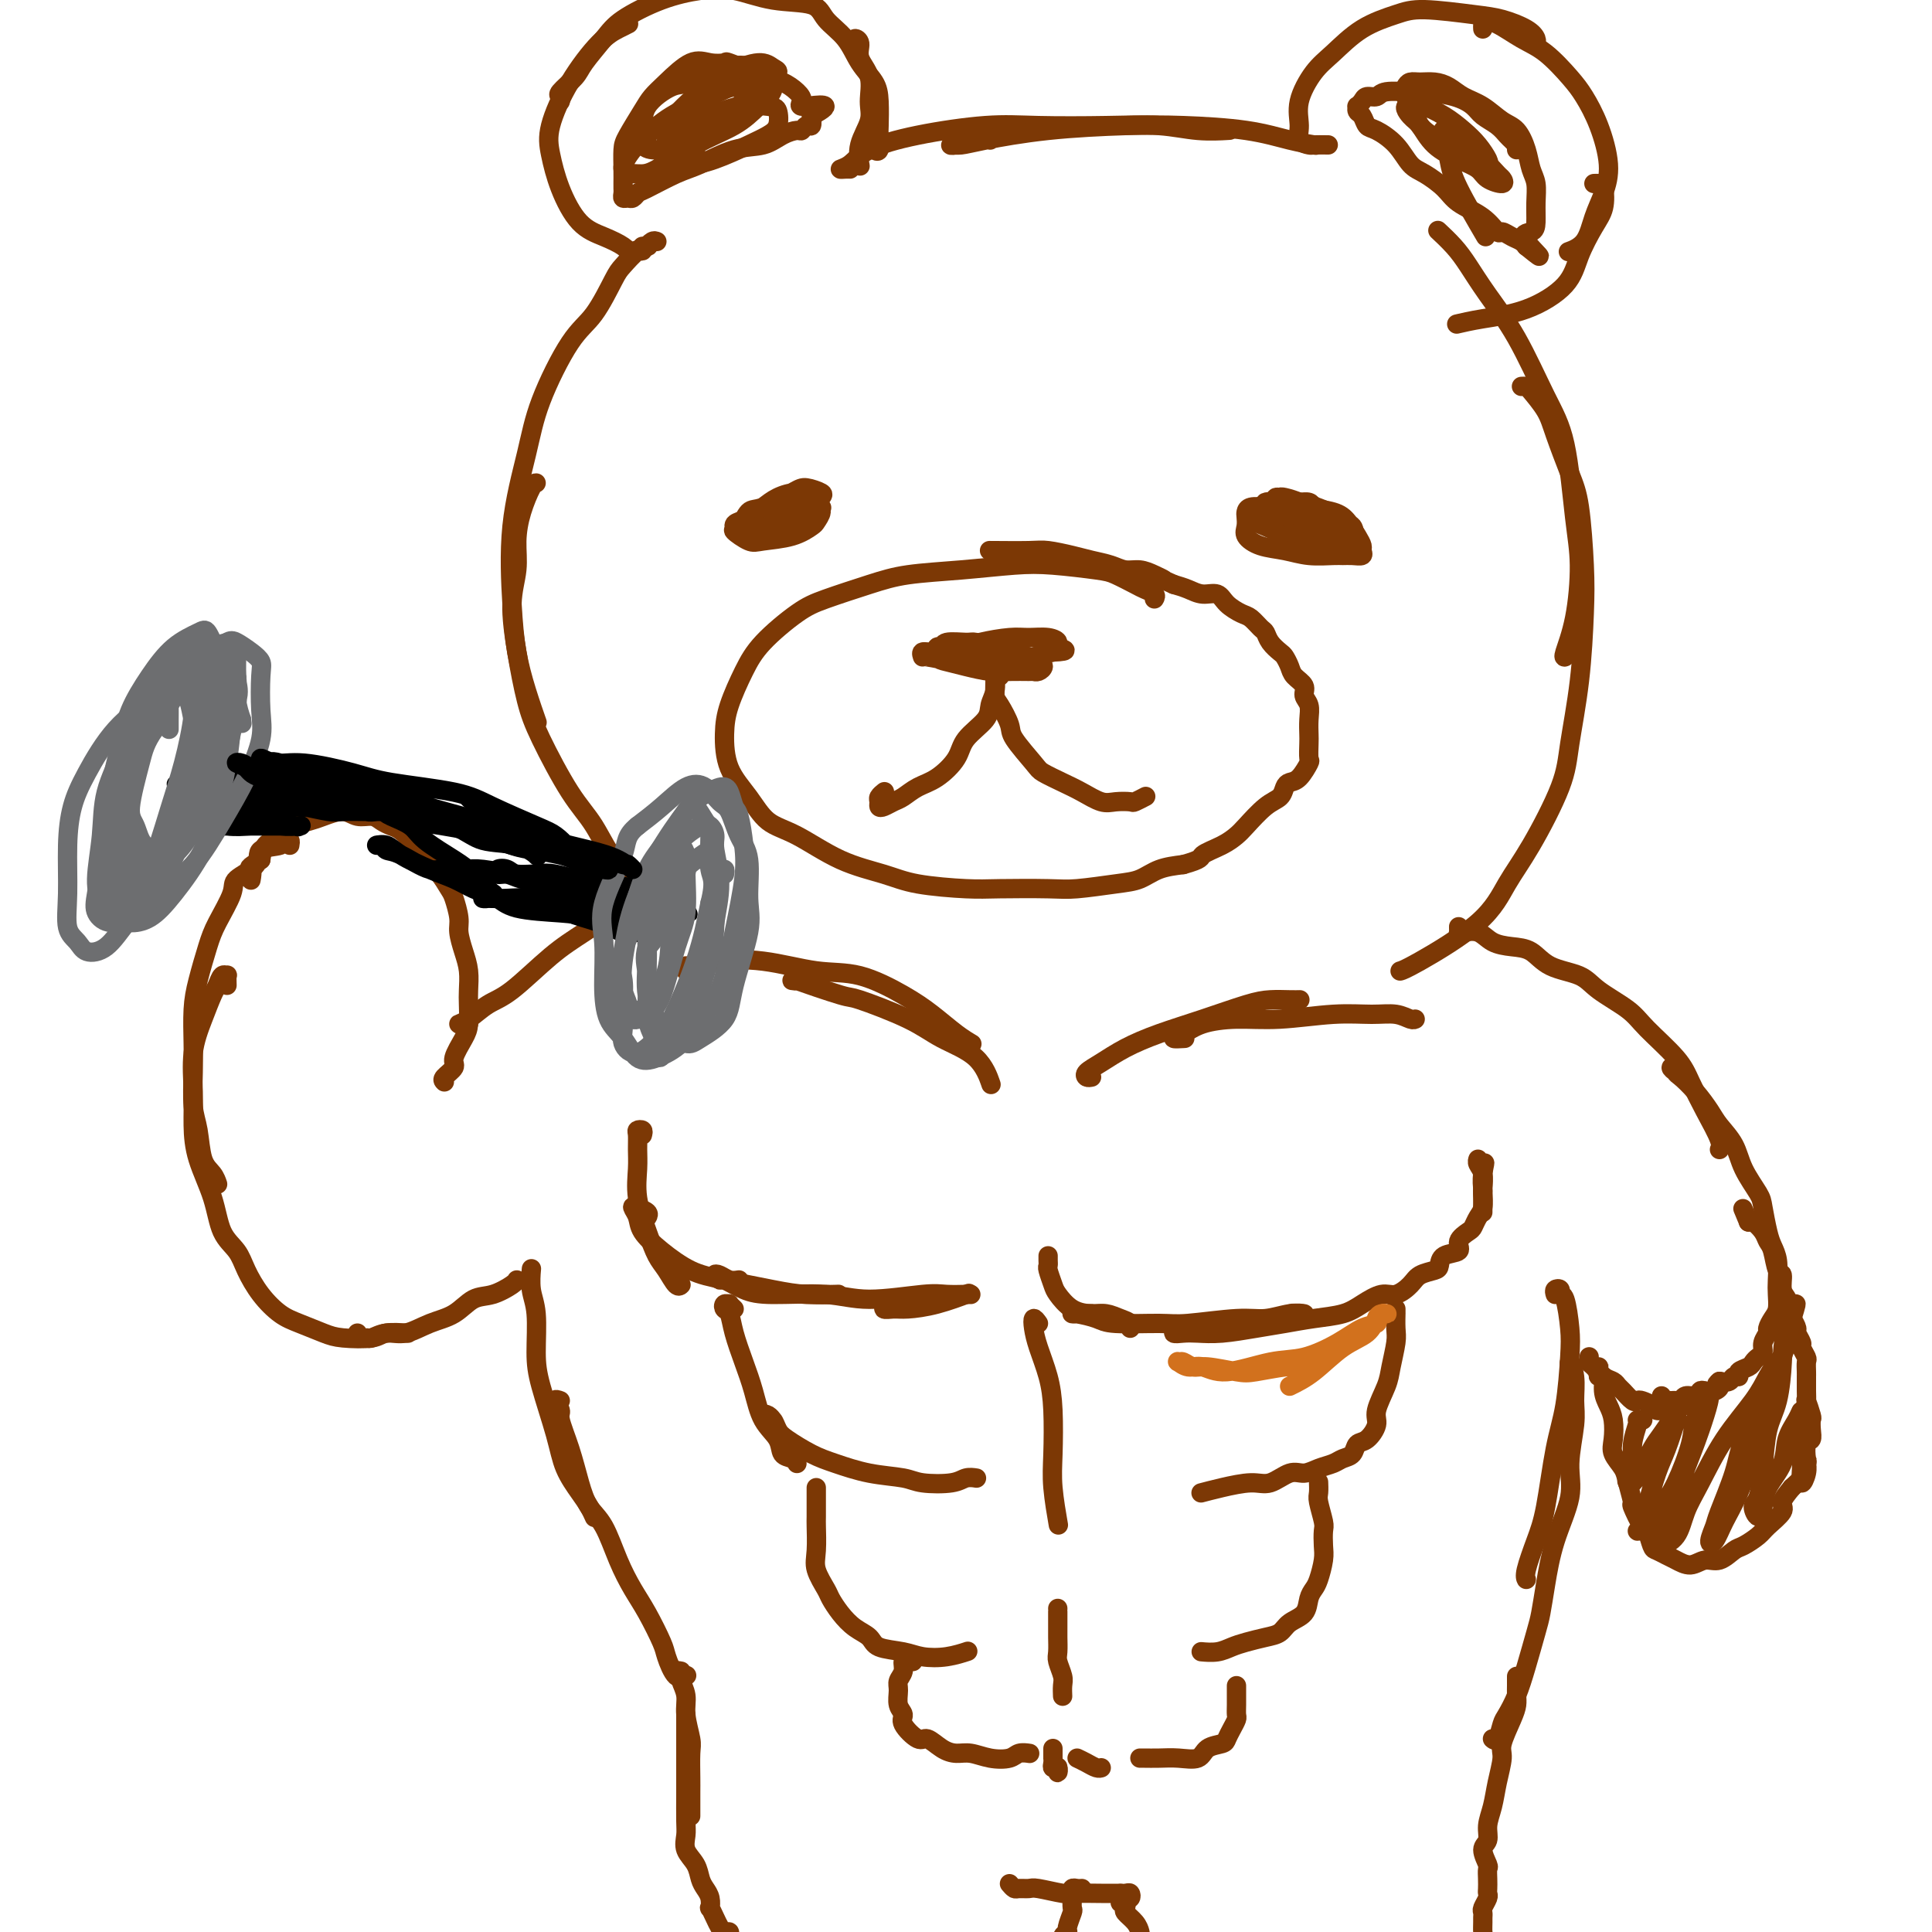 <svg viewBox='0 0 400 400' version='1.1' xmlns='http://www.w3.org/2000/svg' xmlns:xlink='http://www.w3.org/1999/xlink'><g fill='none' stroke='#7C3805' stroke-width='4' stroke-linecap='round' stroke-linejoin='round'><path d='M133,51c0.032,0.503 0.064,1.005 0,1c-0.064,-0.005 -0.223,-0.518 -1,0c-0.777,0.518 -2.172,2.067 -3,3c-0.828,0.933 -1.088,1.249 -2,3c-0.912,1.751 -2.476,4.935 -4,7c-1.524,2.065 -3.008,3.011 -5,6c-1.992,2.989 -4.493,8.022 -6,12c-1.507,3.978 -2.020,6.900 -3,11c-0.980,4.100 -2.427,9.376 -3,15c-0.573,5.624 -0.272,11.595 0,16c0.272,4.405 0.516,7.242 1,10c0.484,2.758 1.207,5.435 2,8c0.793,2.565 1.655,5.019 2,6c0.345,0.981 0.172,0.491 0,0'/><path d='M111,100c-0.229,0.000 -0.458,0.001 -1,1c-0.542,0.999 -1.397,2.997 -2,5c-0.603,2.003 -0.954,4.011 -1,6c-0.046,1.989 0.215,3.957 0,6c-0.215,2.043 -0.904,4.159 -1,7c-0.096,2.841 0.403,6.405 1,10c0.597,3.595 1.294,7.219 2,10c0.706,2.781 1.423,4.718 3,8c1.577,3.282 4.014,7.910 6,11c1.986,3.090 3.522,4.643 5,7c1.478,2.357 2.898,5.519 5,8c2.102,2.481 4.886,4.280 6,5c1.114,0.720 0.557,0.360 0,0'/><path d='M298,48c-0.271,-0.254 -0.542,-0.507 0,0c0.542,0.507 1.898,1.775 3,3c1.102,1.225 1.951,2.408 3,4c1.049,1.592 2.298,3.592 4,6c1.702,2.408 3.858,5.223 6,9c2.142,3.777 4.271,8.518 6,12c1.729,3.482 3.058,5.707 4,10c0.942,4.293 1.496,10.653 2,15c0.504,4.347 0.958,6.681 1,10c0.042,3.319 -0.329,7.621 -1,11c-0.671,3.379 -1.642,5.833 -2,7c-0.358,1.167 -0.102,1.048 0,1c0.102,-0.048 0.051,-0.024 0,0'/><path d='M315,80c0.390,-0.018 0.779,-0.035 1,0c0.221,0.035 0.272,0.123 1,1c0.728,0.877 2.132,2.542 3,4c0.868,1.458 1.200,2.707 2,5c0.800,2.293 2.069,5.629 3,8c0.931,2.371 1.525,3.777 2,7c0.475,3.223 0.832,8.263 1,12c0.168,3.737 0.146,6.171 0,10c-0.146,3.829 -0.415,9.053 -1,14c-0.585,4.947 -1.485,9.618 -2,13c-0.515,3.382 -0.645,5.477 -2,9c-1.355,3.523 -3.936,8.475 -6,12c-2.064,3.525 -3.611,5.624 -5,8c-1.389,2.376 -2.620,5.029 -6,8c-3.380,2.971 -8.910,6.262 -12,8c-3.090,1.738 -3.740,1.925 -4,2c-0.260,0.075 -0.130,0.037 0,0'/><path d='M136,50c-0.288,-0.123 -0.575,-0.245 -1,0c-0.425,0.245 -0.986,0.858 -1,1c-0.014,0.142 0.521,-0.188 0,0c-0.521,0.188 -2.096,0.895 -3,1c-0.904,0.105 -1.135,-0.393 -2,-1c-0.865,-0.607 -2.364,-1.323 -4,-2c-1.636,-0.677 -3.409,-1.314 -5,-3c-1.591,-1.686 -2.999,-4.419 -4,-7c-1.001,-2.581 -1.593,-5.010 -2,-7c-0.407,-1.990 -0.627,-3.542 0,-6c0.627,-2.458 2.102,-5.822 4,-9c1.898,-3.178 4.220,-6.172 6,-8c1.780,-1.828 3.018,-2.492 4,-3c0.982,-0.508 1.709,-0.859 2,-1c0.291,-0.141 0.145,-0.070 0,0'/><path d='M116,21c0.082,-0.385 0.164,-0.770 0,-1c-0.164,-0.230 -0.575,-0.304 0,-1c0.575,-0.696 2.135,-2.014 3,-3c0.865,-0.986 1.033,-1.641 2,-3c0.967,-1.359 2.731,-3.424 4,-5c1.269,-1.576 2.044,-2.664 4,-4c1.956,-1.336 5.095,-2.921 8,-4c2.905,-1.079 5.578,-1.654 8,-2c2.422,-0.346 4.595,-0.464 7,0c2.405,0.464 5.041,1.509 8,2c2.959,0.491 6.239,0.427 8,1c1.761,0.573 2.003,1.782 3,3c0.997,1.218 2.751,2.445 4,4c1.249,1.555 1.995,3.437 3,5c1.005,1.563 2.270,2.808 3,4c0.730,1.192 0.924,2.330 1,4c0.076,1.670 0.034,3.873 0,5c-0.034,1.127 -0.061,1.178 0,2c0.061,0.822 0.209,2.414 0,3c-0.209,0.586 -0.774,0.168 -1,0c-0.226,-0.168 -0.113,-0.084 0,0'/><path d='M177,11c-0.009,-0.343 -0.019,-0.686 0,-1c0.019,-0.314 0.065,-0.599 0,-1c-0.065,-0.401 -0.242,-0.918 0,-1c0.242,-0.082 0.904,0.273 1,1c0.096,0.727 -0.374,1.828 0,3c0.374,1.172 1.592,2.416 2,4c0.408,1.584 0.004,3.507 0,5c-0.004,1.493 0.391,2.555 0,4c-0.391,1.445 -1.567,3.274 -2,5c-0.433,1.726 -0.124,3.350 0,4c0.124,0.650 0.062,0.325 0,0'/><path d='M176,35c-0.266,-0.011 -0.533,-0.023 -1,0c-0.467,0.023 -1.135,0.079 -1,0c0.135,-0.079 1.074,-0.294 2,-1c0.926,-0.706 1.839,-1.902 4,-3c2.161,-1.098 5.569,-2.099 10,-3c4.431,-0.901 9.883,-1.702 14,-2c4.117,-0.298 6.897,-0.094 11,0c4.103,0.094 9.528,0.078 14,0c4.472,-0.078 7.993,-0.217 11,0c3.007,0.217 5.502,0.789 8,1c2.498,0.211 4.999,0.060 6,0c1.001,-0.060 0.500,-0.030 0,0'/><path d='M205,29c-0.320,-0.114 -0.640,-0.229 -2,0c-1.360,0.229 -3.758,0.801 -5,1c-1.242,0.199 -1.326,0.025 -1,0c0.326,-0.025 1.063,0.098 2,0c0.937,-0.098 2.075,-0.416 5,-1c2.925,-0.584 7.639,-1.432 13,-2c5.361,-0.568 11.371,-0.856 16,-1c4.629,-0.144 7.879,-0.144 12,0c4.121,0.144 9.115,0.430 13,1c3.885,0.570 6.661,1.423 9,2c2.339,0.577 4.240,0.879 5,1c0.760,0.121 0.380,0.060 0,0'/><path d='M275,30c-1.217,-0.014 -2.433,-0.028 -3,0c-0.567,0.028 -0.483,0.097 -1,0c-0.517,-0.097 -1.634,-0.359 -2,-1c-0.366,-0.641 0.020,-1.662 0,-3c-0.020,-1.338 -0.445,-2.992 0,-5c0.445,-2.008 1.761,-4.371 3,-6c1.239,-1.629 2.399,-2.524 4,-4c1.601,-1.476 3.641,-3.532 6,-5c2.359,-1.468 5.038,-2.349 7,-3c1.962,-0.651 3.209,-1.072 6,-1c2.791,0.072 7.126,0.636 10,1c2.874,0.364 4.287,0.529 6,1c1.713,0.471 3.727,1.250 5,2c1.273,0.750 1.804,1.471 2,2c0.196,0.529 0.056,0.865 0,1c-0.056,0.135 -0.028,0.067 0,0'/><path d='M307,6c-0.016,-0.312 -0.031,-0.624 0,-1c0.031,-0.376 0.110,-0.815 0,-1c-0.110,-0.185 -0.409,-0.114 0,0c0.409,0.114 1.526,0.272 3,1c1.474,0.728 3.304,2.025 5,3c1.696,0.975 3.257,1.628 5,3c1.743,1.372 3.666,3.465 5,5c1.334,1.535 2.078,2.513 3,4c0.922,1.487 2.022,3.483 3,6c0.978,2.517 1.834,5.554 2,8c0.166,2.446 -0.358,4.302 -1,6c-0.642,1.698 -1.401,3.240 -2,5c-0.599,1.760 -1.037,3.740 -2,5c-0.963,1.260 -2.452,1.801 -3,2c-0.548,0.199 -0.157,0.057 0,0c0.157,-0.057 0.078,-0.028 0,0'/><path d='M330,38c0.320,-0.014 0.640,-0.028 1,0c0.360,0.028 0.760,0.099 1,1c0.240,0.901 0.319,2.633 0,4c-0.319,1.367 -1.035,2.369 -2,4c-0.965,1.631 -2.179,3.891 -3,6c-0.821,2.109 -1.250,4.068 -3,6c-1.750,1.932 -4.819,3.837 -8,5c-3.181,1.163 -6.472,1.582 -9,2c-2.528,0.418 -4.294,0.834 -5,1c-0.706,0.166 -0.353,0.083 0,0'/><path d='M170,105c0.100,0.092 0.200,0.185 0,0c-0.200,-0.185 -0.700,-0.646 -1,-1c-0.300,-0.354 -0.402,-0.600 -1,-1c-0.598,-0.400 -1.694,-0.955 -3,-1c-1.306,-0.045 -2.824,0.421 -4,1c-1.176,0.579 -2.010,1.273 -3,2c-0.990,0.727 -2.138,1.489 -3,2c-0.862,0.511 -1.440,0.772 -2,1c-0.560,0.228 -1.104,0.423 -1,1c0.104,0.577 0.854,1.536 2,2c1.146,0.464 2.688,0.433 4,0c1.312,-0.433 2.393,-1.267 4,-2c1.607,-0.733 3.742,-1.363 5,-2c1.258,-0.637 1.641,-1.280 2,-2c0.359,-0.720 0.693,-1.516 1,-2c0.307,-0.484 0.588,-0.654 0,-1c-0.588,-0.346 -2.044,-0.866 -3,-1c-0.956,-0.134 -1.411,0.120 -3,1c-1.589,0.880 -4.311,2.387 -6,3c-1.689,0.613 -2.345,0.333 -3,1c-0.655,0.667 -1.309,2.282 -2,3c-0.691,0.718 -1.418,0.539 -1,1c0.418,0.461 1.981,1.561 3,2c1.019,0.439 1.493,0.216 3,0c1.507,-0.216 4.047,-0.425 6,-1c1.953,-0.575 3.318,-1.514 4,-2c0.682,-0.486 0.680,-0.517 1,-1c0.320,-0.483 0.962,-1.418 1,-2c0.038,-0.582 -0.528,-0.810 -1,-1c-0.472,-0.190 -0.849,-0.340 -2,0c-1.151,0.340 -3.075,1.170 -5,2'/><path d='M162,107c-1.809,0.624 -2.330,1.684 -3,2c-0.670,0.316 -1.489,-0.111 -2,0c-0.511,0.111 -0.715,0.761 0,1c0.715,0.239 2.347,0.068 3,0c0.653,-0.068 0.326,-0.034 0,0'/><path d='M272,105c-0.247,-0.423 -0.495,-0.847 -1,-1c-0.505,-0.153 -1.269,-0.037 -2,0c-0.731,0.037 -1.429,-0.006 -2,0c-0.571,0.006 -1.014,0.060 -2,0c-0.986,-0.060 -2.513,-0.235 -3,0c-0.487,0.235 0.068,0.879 0,1c-0.068,0.121 -0.760,-0.280 -1,0c-0.240,0.280 -0.030,1.240 1,2c1.030,0.760 2.878,1.319 4,2c1.122,0.681 1.516,1.485 3,2c1.484,0.515 4.058,0.740 6,1c1.942,0.260 3.250,0.555 4,1c0.750,0.445 0.940,1.039 1,1c0.060,-0.039 -0.011,-0.712 0,-1c0.011,-0.288 0.102,-0.192 -1,-1c-1.102,-0.808 -3.399,-2.519 -5,-3c-1.601,-0.481 -2.507,0.267 -4,0c-1.493,-0.267 -3.573,-1.548 -5,-2c-1.427,-0.452 -2.199,-0.076 -3,0c-0.801,0.076 -1.629,-0.149 -2,0c-0.371,0.149 -0.285,0.670 0,1c0.285,0.330 0.769,0.467 2,1c1.231,0.533 3.210,1.461 5,2c1.790,0.539 3.390,0.689 5,1c1.610,0.311 3.230,0.784 4,1c0.770,0.216 0.691,0.174 1,0c0.309,-0.174 1.005,-0.480 1,-1c-0.005,-0.520 -0.713,-1.253 -2,-2c-1.287,-0.747 -3.154,-1.509 -4,-2c-0.846,-0.491 -0.670,-0.712 -1,-1c-0.330,-0.288 -1.165,-0.644 -2,-1'/><path d='M269,106c-1.533,-0.867 -1.867,0.467 -2,1c-0.133,0.533 -0.067,0.267 0,0'/><path d='M239,124c0.194,-0.325 0.388,-0.650 0,-1c-0.388,-0.350 -1.358,-0.724 -2,-1c-0.642,-0.276 -0.957,-0.453 -2,-1c-1.043,-0.547 -2.816,-1.464 -4,-2c-1.184,-0.536 -1.781,-0.691 -4,-1c-2.219,-0.309 -6.059,-0.771 -9,-1c-2.941,-0.229 -4.982,-0.223 -8,0c-3.018,0.223 -7.014,0.665 -11,1c-3.986,0.335 -7.963,0.563 -11,1c-3.037,0.437 -5.134,1.083 -8,2c-2.866,0.917 -6.501,2.106 -9,3c-2.499,0.894 -3.861,1.492 -6,3c-2.139,1.508 -5.056,3.924 -7,6c-1.944,2.076 -2.915,3.810 -4,6c-1.085,2.190 -2.284,4.835 -3,7c-0.716,2.165 -0.951,3.851 -1,6c-0.049,2.149 0.086,4.760 1,7c0.914,2.240 2.606,4.109 4,6c1.394,1.891 2.489,3.806 4,5c1.511,1.194 3.439,1.669 6,3c2.561,1.331 5.754,3.520 9,5c3.246,1.480 6.546,2.253 9,3c2.454,0.747 4.063,1.469 7,2c2.937,0.531 7.201,0.871 10,1c2.799,0.129 4.131,0.047 7,0c2.869,-0.047 7.273,-0.058 10,0c2.727,0.058 3.775,0.184 6,0c2.225,-0.184 5.627,-0.678 8,-1c2.373,-0.322 3.716,-0.471 5,-1c1.284,-0.529 2.510,-1.437 4,-2c1.490,-0.563 3.245,-0.782 5,-1'/><path d='M245,179c4.111,-1.133 3.387,-1.466 4,-2c0.613,-0.534 2.563,-1.269 4,-2c1.437,-0.731 2.360,-1.456 3,-2c0.640,-0.544 0.997,-0.906 2,-2c1.003,-1.094 2.653,-2.921 4,-4c1.347,-1.079 2.393,-1.410 3,-2c0.607,-0.590 0.776,-1.437 1,-2c0.224,-0.563 0.505,-0.840 1,-1c0.495,-0.160 1.205,-0.202 2,-1c0.795,-0.798 1.677,-2.352 2,-3c0.323,-0.648 0.088,-0.390 0,-1c-0.088,-0.610 -0.028,-2.089 0,-3c0.028,-0.911 0.023,-1.255 0,-2c-0.023,-0.745 -0.066,-1.890 0,-3c0.066,-1.110 0.239,-2.184 0,-3c-0.239,-0.816 -0.890,-1.374 -1,-2c-0.110,-0.626 0.322,-1.319 0,-2c-0.322,-0.681 -1.400,-1.351 -2,-2c-0.600,-0.649 -0.724,-1.277 -1,-2c-0.276,-0.723 -0.703,-1.541 -1,-2c-0.297,-0.459 -0.464,-0.561 -1,-1c-0.536,-0.439 -1.441,-1.216 -2,-2c-0.559,-0.784 -0.773,-1.574 -1,-2c-0.227,-0.426 -0.469,-0.486 -1,-1c-0.531,-0.514 -1.353,-1.482 -2,-2c-0.647,-0.518 -1.121,-0.587 -2,-1c-0.879,-0.413 -2.164,-1.172 -3,-2c-0.836,-0.828 -1.224,-1.727 -2,-2c-0.776,-0.273 -1.940,0.080 -3,0c-1.060,-0.080 -2.017,-0.594 -3,-1c-0.983,-0.406 -1.991,-0.703 -3,-1'/><path d='M243,121c-2.845,-1.266 -1.958,-0.931 -2,-1c-0.042,-0.069 -1.015,-0.543 -2,-1c-0.985,-0.457 -1.984,-0.896 -3,-1c-1.016,-0.104 -2.051,0.126 -3,0c-0.949,-0.126 -1.814,-0.608 -3,-1c-1.186,-0.392 -2.693,-0.693 -4,-1c-1.307,-0.307 -2.413,-0.618 -4,-1c-1.587,-0.382 -3.655,-0.834 -5,-1c-1.345,-0.166 -1.969,-0.044 -4,0c-2.031,0.044 -5.470,0.012 -7,0c-1.530,-0.012 -1.151,-0.003 -1,0c0.151,0.003 0.076,0.002 0,0'/><path d='M209,136c0.188,0.091 0.376,0.182 0,0c-0.376,-0.182 -1.316,-0.638 -2,-1c-0.684,-0.362 -1.110,-0.629 -2,-1c-0.890,-0.371 -2.242,-0.847 -3,-1c-0.758,-0.153 -0.922,0.018 -2,0c-1.078,-0.018 -3.069,-0.226 -4,0c-0.931,0.226 -0.803,0.886 -1,1c-0.197,0.114 -0.720,-0.320 -1,0c-0.280,0.320 -0.316,1.392 0,2c0.316,0.608 0.985,0.751 2,1c1.015,0.249 2.376,0.602 4,1c1.624,0.398 3.509,0.839 5,1c1.491,0.161 2.586,0.040 4,0c1.414,-0.040 3.147,0.000 4,0c0.853,-0.000 0.826,-0.042 1,0c0.174,0.042 0.550,0.166 1,0c0.450,-0.166 0.976,-0.622 1,-1c0.024,-0.378 -0.452,-0.677 -1,-1c-0.548,-0.323 -1.168,-0.671 -2,-1c-0.832,-0.329 -1.877,-0.639 -3,-1c-1.123,-0.361 -2.325,-0.772 -4,-1c-1.675,-0.228 -3.823,-0.272 -6,0c-2.177,0.272 -4.383,0.861 -6,1c-1.617,0.139 -2.644,-0.173 -3,0c-0.356,0.173 -0.041,0.832 0,1c0.041,0.168 -0.191,-0.154 1,0c1.191,0.154 3.805,0.784 6,1c2.195,0.216 3.970,0.017 6,0c2.030,-0.017 4.316,0.149 6,0c1.684,-0.149 2.767,-0.614 4,-1c1.233,-0.386 2.617,-0.693 4,-1'/><path d='M218,135c4.385,-0.182 1.848,-0.638 1,-1c-0.848,-0.362 -0.008,-0.630 0,-1c0.008,-0.370 -0.816,-0.841 -2,-1c-1.184,-0.159 -2.727,-0.005 -4,0c-1.273,0.005 -2.275,-0.138 -4,0c-1.725,0.138 -4.173,0.558 -6,1c-1.827,0.442 -3.034,0.907 -4,1c-0.966,0.093 -1.691,-0.185 -2,0c-0.309,0.185 -0.202,0.834 0,1c0.202,0.166 0.497,-0.151 1,0c0.503,0.151 1.212,0.772 2,1c0.788,0.228 1.654,0.065 2,0c0.346,-0.065 0.173,-0.033 0,0'/><path d='M206,137c-0.002,0.321 -0.004,0.641 0,1c0.004,0.359 0.015,0.756 0,1c-0.015,0.244 -0.056,0.337 0,1c0.056,0.663 0.211,1.898 0,3c-0.211,1.102 -0.786,2.070 -1,3c-0.214,0.930 -0.066,1.820 -1,3c-0.934,1.180 -2.950,2.649 -4,4c-1.050,1.351 -1.135,2.585 -2,4c-0.865,1.415 -2.511,3.010 -4,4c-1.489,0.990 -2.819,1.376 -4,2c-1.181,0.624 -2.211,1.485 -3,2c-0.789,0.515 -1.337,0.685 -2,1c-0.663,0.315 -1.442,0.774 -2,1c-0.558,0.226 -0.895,0.218 -1,0c-0.105,-0.218 0.024,-0.646 0,-1c-0.024,-0.354 -0.199,-0.634 0,-1c0.199,-0.366 0.771,-0.819 1,-1c0.229,-0.181 0.114,-0.091 0,0'/><path d='M207,140c-0.426,-0.031 -0.853,-0.062 -1,0c-0.147,0.062 -0.015,0.216 0,1c0.015,0.784 -0.087,2.199 0,3c0.087,0.801 0.364,0.987 1,2c0.636,1.013 1.632,2.852 2,4c0.368,1.148 0.106,1.606 1,3c0.894,1.394 2.942,3.726 4,5c1.058,1.274 1.125,1.490 2,2c0.875,0.510 2.557,1.313 4,2c1.443,0.687 2.648,1.257 4,2c1.352,0.743 2.853,1.660 4,2c1.147,0.340 1.940,0.105 3,0c1.060,-0.105 2.387,-0.080 3,0c0.613,0.080 0.511,0.214 1,0c0.489,-0.214 1.568,-0.775 2,-1c0.432,-0.225 0.216,-0.112 0,0'/><path d='M278,114c0.427,-0.026 0.853,-0.052 1,0c0.147,0.052 0.014,0.184 0,0c-0.014,-0.184 0.089,-0.682 0,-1c-0.089,-0.318 -0.372,-0.457 -1,-1c-0.628,-0.543 -1.600,-1.490 -2,-2c-0.400,-0.510 -0.227,-0.581 -1,-1c-0.773,-0.419 -2.490,-1.185 -4,-2c-1.510,-0.815 -2.811,-1.679 -4,-2c-1.189,-0.321 -2.266,-0.098 -3,0c-0.734,0.098 -1.124,0.071 -2,0c-0.876,-0.071 -2.237,-0.185 -3,0c-0.763,0.185 -0.929,0.669 -1,1c-0.071,0.331 -0.046,0.508 0,1c0.046,0.492 0.114,1.298 0,2c-0.114,0.702 -0.409,1.298 0,2c0.409,0.702 1.524,1.509 3,2c1.476,0.491 3.315,0.667 5,1c1.685,0.333 3.215,0.822 5,1c1.785,0.178 3.823,0.045 5,0c1.177,-0.045 1.493,-0.000 2,0c0.507,0.000 1.205,-0.043 2,0c0.795,0.043 1.685,0.174 2,0c0.315,-0.174 0.053,-0.652 0,-1c-0.053,-0.348 0.101,-0.566 0,-1c-0.101,-0.434 -0.459,-1.086 -1,-2c-0.541,-0.914 -1.266,-2.091 -2,-3c-0.734,-0.909 -1.479,-1.550 -3,-2c-1.521,-0.450 -3.820,-0.708 -5,-1c-1.180,-0.292 -1.241,-0.617 -2,-1c-0.759,-0.383 -2.217,-0.824 -3,-1c-0.783,-0.176 -0.892,-0.088 -1,0'/><path d='M265,103c-1.722,-0.274 -0.529,0.542 0,1c0.529,0.458 0.392,0.557 1,1c0.608,0.443 1.960,1.231 3,2c1.040,0.769 1.769,1.520 3,2c1.231,0.480 2.965,0.690 4,1c1.035,0.310 1.371,0.718 2,1c0.629,0.282 1.551,0.436 2,0c0.449,-0.436 0.426,-1.461 0,-2c-0.426,-0.539 -1.255,-0.590 -2,-1c-0.745,-0.410 -1.405,-1.178 -3,-2c-1.595,-0.822 -4.126,-1.698 -6,-2c-1.874,-0.302 -3.090,-0.029 -4,0c-0.910,0.029 -1.514,-0.184 -2,0c-0.486,0.184 -0.853,0.767 -1,1c-0.147,0.233 -0.073,0.117 0,0'/><path d='M142,201c-0.023,-0.449 -0.046,-0.897 0,-1c0.046,-0.103 0.160,0.141 1,0c0.840,-0.141 2.404,-0.667 5,-1c2.596,-0.333 6.223,-0.474 10,0c3.777,0.474 7.704,1.562 11,2c3.296,0.438 5.962,0.226 9,1c3.038,0.774 6.447,2.533 9,4c2.553,1.467 4.251,2.641 6,4c1.749,1.359 3.548,2.904 5,4c1.452,1.096 2.558,1.742 3,2c0.442,0.258 0.221,0.129 0,0'/><path d='M165,203c-0.605,-0.024 -1.211,-0.048 -1,0c0.211,0.048 1.238,0.168 1,0c-0.238,-0.168 -1.739,-0.625 0,0c1.739,0.625 6.720,2.331 9,3c2.280,0.669 1.858,0.299 4,1c2.142,0.701 6.847,2.472 10,4c3.153,1.528 4.752,2.812 7,4c2.248,1.188 5.144,2.282 7,4c1.856,1.718 2.673,4.062 3,5c0.327,0.938 0.163,0.469 0,0'/><path d='M226,223c-0.361,0.072 -0.722,0.143 -1,0c-0.278,-0.143 -0.473,-0.502 0,-1c0.473,-0.498 1.613,-1.135 3,-2c1.387,-0.865 3.020,-1.959 5,-3c1.980,-1.041 4.305,-2.030 7,-3c2.695,-0.970 5.759,-1.920 9,-3c3.241,-1.080 6.658,-2.289 9,-3c2.342,-0.711 3.607,-0.922 5,-1c1.393,-0.078 2.913,-0.021 4,0c1.087,0.021 1.739,0.006 2,0c0.261,-0.006 0.130,-0.003 0,0'/><path d='M245,215c0.266,-0.016 0.532,-0.033 0,0c-0.532,0.033 -1.863,0.115 -2,0c-0.137,-0.115 0.918,-0.427 2,-1c1.082,-0.573 2.189,-1.407 4,-2c1.811,-0.593 4.326,-0.944 7,-1c2.674,-0.056 5.508,0.185 9,0c3.492,-0.185 7.643,-0.796 11,-1c3.357,-0.204 5.919,-0.002 8,0c2.081,0.002 3.682,-0.195 5,0c1.318,0.195 2.355,0.783 3,1c0.645,0.217 0.899,0.062 1,0c0.101,-0.062 0.051,-0.031 0,0'/><path d='M133,235c0.113,-0.411 0.227,-0.821 0,-1c-0.227,-0.179 -0.794,-0.126 -1,0c-0.206,0.126 -0.049,0.325 0,1c0.049,0.675 -0.009,1.826 0,3c0.009,1.174 0.085,2.372 0,4c-0.085,1.628 -0.332,3.687 0,6c0.332,2.313 1.241,4.879 2,7c0.759,2.121 1.366,3.798 2,5c0.634,1.202 1.294,1.931 2,3c0.706,1.069 1.459,2.480 2,3c0.541,0.520 0.869,0.149 1,0c0.131,-0.149 0.066,-0.074 0,0'/><path d='M134,252c0.189,-0.321 0.377,-0.642 0,-1c-0.377,-0.358 -1.320,-0.754 -2,-1c-0.680,-0.246 -1.096,-0.343 -1,0c0.096,0.343 0.705,1.127 1,2c0.295,0.873 0.275,1.834 1,3c0.725,1.166 2.193,2.537 4,4c1.807,1.463 3.953,3.019 6,4c2.047,0.981 3.996,1.387 7,2c3.004,0.613 7.063,1.432 10,2c2.937,0.568 4.752,0.884 7,1c2.248,0.116 4.928,0.033 6,0c1.072,-0.033 0.536,-0.017 0,0'/><path d='M153,265c-0.657,0.104 -1.314,0.208 -2,0c-0.686,-0.208 -1.402,-0.729 -2,-1c-0.598,-0.271 -1.079,-0.293 -1,0c0.079,0.293 0.718,0.900 1,1c0.282,0.100 0.207,-0.308 1,0c0.793,0.308 2.453,1.333 4,2c1.547,0.667 2.982,0.977 6,1c3.018,0.023 7.618,-0.243 11,0c3.382,0.243 5.547,0.993 9,1c3.453,0.007 8.193,-0.730 11,-1c2.807,-0.270 3.680,-0.072 5,0c1.320,0.072 3.086,0.019 4,0c0.914,-0.019 0.975,-0.006 1,0c0.025,0.006 0.012,0.003 0,0'/><path d='M185,270c-0.263,-0.114 -0.527,-0.229 -1,0c-0.473,0.229 -1.156,0.800 -1,1c0.156,0.200 1.149,0.029 2,0c0.851,-0.029 1.558,0.085 3,0c1.442,-0.085 3.619,-0.369 6,-1c2.381,-0.631 4.966,-1.609 6,-2c1.034,-0.391 0.517,-0.196 0,0'/><path d='M217,260c-0.007,0.318 -0.014,0.636 0,1c0.014,0.364 0.050,0.773 0,1c-0.050,0.227 -0.187,0.271 0,1c0.187,0.729 0.696,2.142 1,3c0.304,0.858 0.402,1.161 1,2c0.598,0.839 1.695,2.213 3,3c1.305,0.787 2.819,0.985 4,1c1.181,0.015 2.029,-0.153 3,0c0.971,0.153 2.064,0.629 3,1c0.936,0.371 1.713,0.638 2,1c0.287,0.362 0.082,0.818 0,1c-0.082,0.182 -0.041,0.091 0,0'/><path d='M226,272c-0.763,0.002 -1.526,0.003 -2,0c-0.474,-0.003 -0.660,-0.011 -1,0c-0.340,0.011 -0.835,0.041 -1,0c-0.165,-0.041 0.001,-0.154 1,0c0.999,0.154 2.833,0.573 4,1c1.167,0.427 1.669,0.862 4,1c2.331,0.138 6.493,-0.019 9,0c2.507,0.019 3.359,0.215 6,0c2.641,-0.215 7.069,-0.842 10,-1c2.931,-0.158 4.363,0.153 6,0c1.637,-0.153 3.479,-0.769 5,-1c1.521,-0.231 2.723,-0.076 3,0c0.277,0.076 -0.369,0.072 -1,0c-0.631,-0.072 -1.247,-0.212 -2,0c-0.753,0.212 -1.644,0.775 -2,1c-0.356,0.225 -0.178,0.113 0,0'/><path d='M250,275c-1.061,-0.008 -2.121,-0.016 -3,0c-0.879,0.016 -1.576,0.057 -2,0c-0.424,-0.057 -0.573,-0.211 -1,0c-0.427,0.211 -1.130,0.785 -1,1c0.130,0.215 1.093,0.069 2,0c0.907,-0.069 1.759,-0.060 3,0c1.241,0.060 2.870,0.171 5,0c2.130,-0.171 4.761,-0.626 7,-1c2.239,-0.374 4.087,-0.669 6,-1c1.913,-0.331 3.890,-0.700 6,-1c2.110,-0.300 4.351,-0.531 6,-1c1.649,-0.469 2.706,-1.176 4,-2c1.294,-0.824 2.826,-1.765 4,-2c1.174,-0.235 1.989,0.236 3,0c1.011,-0.236 2.219,-1.181 3,-2c0.781,-0.819 1.135,-1.514 2,-2c0.865,-0.486 2.240,-0.763 3,-1c0.760,-0.237 0.904,-0.435 1,-1c0.096,-0.565 0.144,-1.498 1,-2c0.856,-0.502 2.519,-0.571 3,-1c0.481,-0.429 -0.221,-1.216 0,-2c0.221,-0.784 1.366,-1.565 2,-2c0.634,-0.435 0.758,-0.525 1,-1c0.242,-0.475 0.601,-1.334 1,-2c0.399,-0.666 0.839,-1.138 1,-2c0.161,-0.862 0.043,-2.112 0,-3c-0.043,-0.888 -0.012,-1.412 0,-2c0.012,-0.588 0.003,-1.240 0,-2c-0.003,-0.760 -0.001,-1.628 0,-2c0.001,-0.372 0.000,-0.249 0,0c-0.000,0.249 -0.000,0.625 0,1'/><path d='M307,242c0.774,-2.577 0.207,-0.520 0,1c-0.207,1.520 -0.056,2.503 0,3c0.056,0.497 0.015,0.509 0,1c-0.015,0.491 -0.004,1.460 0,2c0.004,0.540 0.001,0.651 0,1c-0.001,0.349 0.001,0.935 0,1c-0.001,0.065 -0.004,-0.392 0,-1c0.004,-0.608 0.015,-1.368 0,-2c-0.015,-0.632 -0.057,-1.136 0,-2c0.057,-0.864 0.211,-2.087 0,-3c-0.211,-0.913 -0.788,-1.515 -1,-2c-0.212,-0.485 -0.061,-0.853 0,-1c0.061,-0.147 0.030,-0.074 0,0'/><path d='M134,186c0.088,-0.419 0.176,-0.837 0,-1c-0.176,-0.163 -0.614,-0.070 -1,0c-0.386,0.070 -0.718,0.119 -1,0c-0.282,-0.119 -0.515,-0.404 -1,0c-0.485,0.404 -1.224,1.496 -3,3c-1.776,1.504 -4.590,3.418 -7,5c-2.410,1.582 -4.416,2.830 -7,5c-2.584,2.170 -5.747,5.261 -8,7c-2.253,1.739 -3.595,2.126 -5,3c-1.405,0.874 -2.874,2.234 -4,3c-1.126,0.766 -1.910,0.937 -2,1c-0.090,0.063 0.514,0.017 1,0c0.486,-0.017 0.853,-0.005 1,0c0.147,0.005 0.073,0.002 0,0'/><path d='M92,224c-0.241,-0.229 -0.481,-0.458 0,-1c0.481,-0.542 1.684,-1.398 2,-2c0.316,-0.602 -0.255,-0.950 0,-2c0.255,-1.050 1.337,-2.801 2,-4c0.663,-1.199 0.907,-1.846 1,-3c0.093,-1.154 0.035,-2.816 0,-4c-0.035,-1.184 -0.047,-1.890 0,-3c0.047,-1.110 0.153,-2.623 0,-4c-0.153,-1.377 -0.565,-2.619 -1,-4c-0.435,-1.381 -0.894,-2.903 -1,-4c-0.106,-1.097 0.140,-1.770 0,-3c-0.140,-1.230 -0.665,-3.019 -1,-4c-0.335,-0.981 -0.479,-1.156 -1,-2c-0.521,-0.844 -1.420,-2.358 -2,-3c-0.580,-0.642 -0.841,-0.413 -1,-1c-0.159,-0.587 -0.217,-1.988 -1,-3c-0.783,-1.012 -2.293,-1.633 -3,-2c-0.707,-0.367 -0.611,-0.481 -1,-1c-0.389,-0.519 -1.262,-1.444 -2,-2c-0.738,-0.556 -1.340,-0.742 -2,-1c-0.660,-0.258 -1.377,-0.588 -2,-1c-0.623,-0.412 -1.153,-0.906 -2,-1c-0.847,-0.094 -2.012,0.212 -3,0c-0.988,-0.212 -1.800,-0.940 -3,-1c-1.200,-0.060 -2.787,0.549 -4,1c-1.213,0.451 -2.052,0.742 -3,1c-0.948,0.258 -2.007,0.481 -3,1c-0.993,0.519 -1.921,1.332 -3,2c-1.079,0.668 -2.308,1.191 -3,2c-0.692,0.809 -0.846,1.905 -1,3'/><path d='M54,178c-3.083,1.881 -2.292,1.583 -2,2c0.292,0.417 0.083,1.548 0,2c-0.083,0.452 -0.042,0.226 0,0'/><path d='M60,175c0.074,-0.430 0.148,-0.860 0,-1c-0.148,-0.140 -0.519,0.010 -1,0c-0.481,-0.010 -1.072,-0.179 -1,0c0.072,0.179 0.806,0.705 0,1c-0.806,0.295 -3.154,0.357 -4,1c-0.846,0.643 -0.190,1.866 -1,3c-0.810,1.134 -3.085,2.178 -4,3c-0.915,0.822 -0.469,1.420 -1,3c-0.531,1.580 -2.037,4.140 -3,6c-0.963,1.860 -1.382,3.019 -2,5c-0.618,1.981 -1.434,4.785 -2,7c-0.566,2.215 -0.880,3.843 -1,6c-0.120,2.157 -0.044,4.843 0,7c0.044,2.157 0.057,3.785 0,6c-0.057,2.215 -0.183,5.018 0,7c0.183,1.982 0.676,3.144 1,5c0.324,1.856 0.479,4.405 1,6c0.521,1.595 1.410,2.237 2,3c0.590,0.763 0.883,1.647 1,2c0.117,0.353 0.059,0.177 0,0'/><path d='M47,204c-0.024,-0.859 -0.047,-1.719 0,-2c0.047,-0.281 0.165,0.015 0,0c-0.165,-0.015 -0.612,-0.342 -1,0c-0.388,0.342 -0.717,1.352 -1,2c-0.283,0.648 -0.521,0.933 -1,2c-0.479,1.067 -1.199,2.915 -2,5c-0.801,2.085 -1.683,4.407 -2,7c-0.317,2.593 -0.070,5.457 0,8c0.070,2.543 -0.038,4.767 0,7c0.038,2.233 0.222,4.476 1,7c0.778,2.524 2.150,5.329 3,8c0.850,2.671 1.179,5.209 2,7c0.821,1.791 2.136,2.836 3,4c0.864,1.164 1.277,2.448 2,4c0.723,1.552 1.755,3.372 3,5c1.245,1.628 2.704,3.064 4,4c1.296,0.936 2.428,1.371 4,2c1.572,0.629 3.585,1.450 5,2c1.415,0.550 2.233,0.827 4,1c1.767,0.173 4.484,0.242 6,0c1.516,-0.242 1.831,-0.796 3,-1c1.169,-0.204 3.191,-0.058 4,0c0.809,0.058 0.404,0.029 0,0'/><path d='M74,276c-0.214,0.432 -0.428,0.864 0,1c0.428,0.136 1.499,-0.022 2,0c0.501,0.022 0.433,0.226 1,0c0.567,-0.226 1.768,-0.880 3,-1c1.232,-0.120 2.495,0.295 4,0c1.505,-0.295 3.251,-1.301 5,-2c1.749,-0.699 3.502,-1.091 5,-2c1.498,-0.909 2.741,-2.335 4,-3c1.259,-0.665 2.533,-0.570 4,-1c1.467,-0.430 3.126,-1.385 4,-2c0.874,-0.615 0.964,-0.890 1,-1c0.036,-0.110 0.018,-0.055 0,0'/><path d='M302,192c-0.003,-0.114 -0.006,-0.229 0,0c0.006,0.229 0.020,0.800 0,1c-0.020,0.200 -0.074,0.029 0,0c0.074,-0.029 0.277,0.084 1,0c0.723,-0.084 1.965,-0.367 3,0c1.035,0.367 1.863,1.382 3,2c1.137,0.618 2.584,0.839 4,1c1.416,0.161 2.802,0.262 4,1c1.198,0.738 2.208,2.113 4,3c1.792,0.887 4.367,1.286 6,2c1.633,0.714 2.324,1.743 4,3c1.676,1.257 4.338,2.742 6,4c1.662,1.258 2.323,2.287 4,4c1.677,1.713 4.369,4.109 6,6c1.631,1.891 2.202,3.277 3,5c0.798,1.723 1.822,3.781 3,6c1.178,2.219 2.509,4.597 3,6c0.491,1.403 0.140,1.829 0,2c-0.140,0.171 -0.070,0.085 0,0'/><path d='M347,222c-0.539,-0.396 -1.078,-0.792 -1,-1c0.078,-0.208 0.773,-0.229 1,0c0.227,0.229 -0.015,0.707 0,1c0.015,0.293 0.287,0.401 1,1c0.713,0.599 1.866,1.688 3,3c1.134,1.312 2.248,2.848 3,4c0.752,1.152 1.143,1.919 2,3c0.857,1.081 2.180,2.474 3,4c0.820,1.526 1.137,3.185 2,5c0.863,1.815 2.274,3.787 3,5c0.726,1.213 0.769,1.669 1,3c0.231,1.331 0.650,3.539 1,5c0.350,1.461 0.630,2.177 1,3c0.370,0.823 0.828,1.753 1,3c0.172,1.247 0.056,2.810 0,4c-0.056,1.190 -0.052,2.006 0,3c0.052,0.994 0.154,2.167 0,3c-0.154,0.833 -0.562,1.326 -1,2c-0.438,0.674 -0.905,1.528 -1,2c-0.095,0.472 0.181,0.560 0,1c-0.181,0.440 -0.821,1.231 -1,2c-0.179,0.769 0.102,1.515 0,2c-0.102,0.485 -0.587,0.708 -1,1c-0.413,0.292 -0.755,0.652 -1,1c-0.245,0.348 -0.394,0.686 -1,1c-0.606,0.314 -1.671,0.606 -2,1c-0.329,0.394 0.077,0.889 0,1c-0.077,0.111 -0.636,-0.162 -1,0c-0.364,0.162 -0.533,0.761 -1,1c-0.467,0.239 -1.234,0.120 -2,0'/><path d='M356,286c-1.206,0.941 -0.220,0.792 0,1c0.220,0.208 -0.326,0.773 -1,1c-0.674,0.227 -1.476,0.117 -2,0c-0.524,-0.117 -0.770,-0.242 -1,0c-0.230,0.242 -0.443,0.849 -1,1c-0.557,0.151 -1.458,-0.156 -2,0c-0.542,0.156 -0.723,0.775 -1,1c-0.277,0.225 -0.649,0.057 -1,0c-0.351,-0.057 -0.683,-0.001 -1,0c-0.317,0.001 -0.621,-0.051 -1,0c-0.379,0.051 -0.833,0.206 -1,0c-0.167,-0.206 -0.048,-0.773 0,-1c0.048,-0.227 0.024,-0.113 0,0'/><path d='M110,263c-0.008,0.095 -0.017,0.191 0,0c0.017,-0.191 0.058,-0.668 0,0c-0.058,0.668 -0.216,2.480 0,4c0.216,1.520 0.805,2.747 1,5c0.195,2.253 -0.005,5.530 0,8c0.005,2.470 0.214,4.131 1,7c0.786,2.869 2.148,6.944 3,10c0.852,3.056 1.195,5.092 2,7c0.805,1.908 2.071,3.687 3,5c0.929,1.313 1.519,2.161 2,3c0.481,0.839 0.852,1.668 1,2c0.148,0.332 0.074,0.166 0,0'/><path d='M116,290c-0.549,-0.202 -1.097,-0.404 -1,0c0.097,0.404 0.840,1.413 1,2c0.160,0.587 -0.264,0.751 0,2c0.264,1.249 1.214,3.582 2,6c0.786,2.418 1.407,4.922 2,7c0.593,2.078 1.158,3.729 2,5c0.842,1.271 1.959,2.161 3,4c1.041,1.839 2.004,4.626 3,7c0.996,2.374 2.024,4.336 3,6c0.976,1.664 1.901,3.031 3,5c1.099,1.969 2.372,4.542 3,6c0.628,1.458 0.612,1.803 1,3c0.388,1.197 1.181,3.245 2,4c0.819,0.755 1.662,0.216 2,0c0.338,-0.216 0.169,-0.108 0,0'/><path d='M141,346c-0.545,-0.101 -1.089,-0.202 -1,0c0.089,0.202 0.812,0.709 1,1c0.188,0.291 -0.160,0.368 0,1c0.160,0.632 0.827,1.818 1,3c0.173,1.182 -0.150,2.360 0,4c0.150,1.640 0.772,3.741 1,5c0.228,1.259 0.061,1.677 0,3c-0.061,1.323 -0.016,3.552 0,5c0.016,1.448 0.004,2.114 0,3c-0.004,0.886 -0.001,1.990 0,3c0.001,1.010 0.000,1.926 0,2c-0.000,0.074 -0.000,-0.693 0,-1c0.000,-0.307 0.000,-0.153 0,0'/><path d='M142,356c-0.000,0.105 -0.000,0.211 0,0c0.000,-0.211 0.000,-0.738 0,-1c-0.000,-0.262 -0.000,-0.260 0,0c0.000,0.260 0.000,0.777 0,1c-0.000,0.223 -0.000,0.153 0,1c0.000,0.847 0.001,2.610 0,4c-0.001,1.390 -0.002,2.406 0,4c0.002,1.594 0.007,3.767 0,6c-0.007,2.233 -0.027,4.527 0,6c0.027,1.473 0.101,2.124 0,3c-0.101,0.876 -0.377,1.977 0,3c0.377,1.023 1.408,1.967 2,3c0.592,1.033 0.746,2.156 1,3c0.254,0.844 0.607,1.409 1,2c0.393,0.591 0.826,1.209 1,2c0.174,0.791 0.088,1.757 0,2c-0.088,0.243 -0.177,-0.237 0,0c0.177,0.237 0.621,1.191 1,2c0.379,0.809 0.692,1.474 1,2c0.308,0.526 0.612,0.914 1,1c0.388,0.086 0.859,-0.131 1,0c0.141,0.131 -0.050,0.609 0,1c0.050,0.391 0.339,0.693 1,1c0.661,0.307 1.693,0.618 3,1c1.307,0.382 2.890,0.834 4,1c1.110,0.166 1.746,0.048 2,0c0.254,-0.048 0.127,-0.024 0,0'/><path d='M209,390c0.364,0.425 0.727,0.850 1,1c0.273,0.150 0.454,0.026 1,0c0.546,-0.026 1.455,0.046 2,0c0.545,-0.046 0.726,-0.208 2,0c1.274,0.208 3.640,0.788 5,1c1.360,0.212 1.713,0.056 3,0c1.287,-0.056 3.509,-0.011 5,0c1.491,0.011 2.252,-0.011 3,0c0.748,0.011 1.482,0.055 2,0c0.518,-0.055 0.819,-0.211 1,0c0.181,0.211 0.241,0.788 0,1c-0.241,0.212 -0.783,0.061 -1,0c-0.217,-0.061 -0.108,-0.030 0,0'/><path d='M224,391c-0.310,0.026 -0.619,0.053 -1,0c-0.381,-0.053 -0.833,-0.185 -1,0c-0.167,0.185 -0.049,0.687 0,1c0.049,0.313 0.028,0.437 0,1c-0.028,0.563 -0.065,1.565 0,2c0.065,0.435 0.231,0.302 0,1c-0.231,0.698 -0.860,2.226 -1,3c-0.140,0.774 0.210,0.795 0,1c-0.210,0.205 -0.980,0.594 -1,1c-0.020,0.406 0.708,0.830 1,1c0.292,0.170 0.146,0.085 0,0'/><path d='M232,392c0.029,0.303 0.059,0.605 0,1c-0.059,0.395 -0.205,0.882 0,1c0.205,0.118 0.763,-0.133 1,0c0.237,0.133 0.155,0.652 0,1c-0.155,0.348 -0.382,0.527 0,1c0.382,0.473 1.374,1.241 2,2c0.626,0.759 0.886,1.510 1,2c0.114,0.490 0.082,0.719 0,1c-0.082,0.281 -0.214,0.614 0,1c0.214,0.386 0.776,0.825 1,1c0.224,0.175 0.112,0.088 0,0'/><path d='M322,268c-0.119,-0.390 -0.239,-0.779 0,-1c0.239,-0.221 0.835,-0.273 1,0c0.165,0.273 -0.102,0.871 0,1c0.102,0.129 0.571,-0.213 1,1c0.429,1.213 0.816,3.979 1,6c0.184,2.021 0.163,3.297 0,6c-0.163,2.703 -0.468,6.832 -1,10c-0.532,3.168 -1.291,5.374 -2,9c-0.709,3.626 -1.367,8.670 -2,12c-0.633,3.330 -1.242,4.944 -2,7c-0.758,2.056 -1.666,4.554 -2,6c-0.334,1.446 -0.096,1.842 0,2c0.096,0.158 0.048,0.079 0,0'/><path d='M325,285c0.031,-0.139 0.062,-0.277 0,-1c-0.062,-0.723 -0.217,-2.029 0,-2c0.217,0.029 0.807,1.393 1,3c0.193,1.607 -0.010,3.458 0,5c0.010,1.542 0.234,2.774 0,5c-0.234,2.226 -0.928,5.446 -1,8c-0.072,2.554 0.476,4.441 0,7c-0.476,2.559 -1.976,5.789 -3,9c-1.024,3.211 -1.573,6.402 -2,9c-0.427,2.598 -0.734,4.601 -1,6c-0.266,1.399 -0.491,2.194 -1,4c-0.509,1.806 -1.302,4.625 -2,7c-0.698,2.375 -1.301,4.307 -2,6c-0.699,1.693 -1.494,3.147 -2,4c-0.506,0.853 -0.723,1.105 -1,2c-0.277,0.895 -0.613,2.433 -1,3c-0.387,0.567 -0.825,0.162 -1,0c-0.175,-0.162 -0.088,-0.081 0,0'/><path d='M314,348c0.000,-0.519 0.001,-1.037 0,-1c-0.001,0.037 -0.002,0.630 0,1c0.002,0.370 0.007,0.519 0,1c-0.007,0.481 -0.025,1.295 0,2c0.025,0.705 0.095,1.300 0,2c-0.095,0.700 -0.354,1.506 -1,3c-0.646,1.494 -1.680,3.677 -2,5c-0.320,1.323 0.073,1.786 0,3c-0.073,1.214 -0.613,3.177 -1,5c-0.387,1.823 -0.622,3.504 -1,5c-0.378,1.496 -0.900,2.806 -1,4c-0.100,1.194 0.222,2.273 0,3c-0.222,0.727 -0.988,1.101 -1,2c-0.012,0.899 0.728,2.321 1,3c0.272,0.679 0.074,0.615 0,1c-0.074,0.385 -0.024,1.220 0,2c0.024,0.780 0.020,1.504 0,2c-0.020,0.496 -0.058,0.763 0,1c0.058,0.237 0.212,0.444 0,1c-0.212,0.556 -0.789,1.463 -1,2c-0.211,0.537 -0.056,0.706 0,1c0.056,0.294 0.012,0.713 0,1c-0.012,0.287 0.008,0.443 0,1c-0.008,0.557 -0.044,1.514 0,2c0.044,0.486 0.167,0.500 0,1c-0.167,0.500 -0.623,1.486 -1,2c-0.377,0.514 -0.676,0.558 -1,1c-0.324,0.442 -0.675,1.283 -1,2c-0.325,0.717 -0.626,1.308 -1,2c-0.374,0.692 -0.821,1.483 -1,2c-0.179,0.517 -0.089,0.758 0,1'/><path d='M302,411c-1.000,2.000 -1.000,2.000 -1,2c0.000,0.000 0.000,0.000 0,0'/><path d='M329,281c-0.005,0.026 -0.010,0.052 0,0c0.010,-0.052 0.034,-0.183 0,0c-0.034,0.183 -0.125,0.679 0,1c0.125,0.321 0.466,0.466 1,1c0.534,0.534 1.260,1.457 2,2c0.740,0.543 1.494,0.706 2,1c0.506,0.294 0.764,0.719 1,1c0.236,0.281 0.448,0.418 1,1c0.552,0.582 1.442,1.610 2,2c0.558,0.390 0.782,0.143 1,0c0.218,-0.143 0.429,-0.181 1,0c0.571,0.181 1.501,0.581 2,1c0.499,0.419 0.568,0.858 1,1c0.432,0.142 1.226,-0.015 2,0c0.774,0.015 1.527,0.200 2,0c0.473,-0.200 0.666,-0.785 1,-1c0.334,-0.215 0.810,-0.062 1,0c0.190,0.062 0.095,0.031 0,0'/><path d='M152,271c-0.451,-0.430 -0.902,-0.860 -1,-1c-0.098,-0.140 0.158,0.011 0,0c-0.158,-0.011 -0.730,-0.185 -1,0c-0.270,0.185 -0.238,0.729 0,1c0.238,0.271 0.681,0.270 1,1c0.319,0.730 0.513,2.190 1,4c0.487,1.810 1.267,3.970 2,6c0.733,2.030 1.418,3.930 2,6c0.582,2.070 1.060,4.310 2,6c0.940,1.690 2.343,2.831 3,4c0.657,1.169 0.568,2.365 1,3c0.432,0.635 1.386,0.709 2,1c0.614,0.291 0.890,0.797 1,1c0.110,0.203 0.055,0.101 0,0'/><path d='M160,294c0.077,0.104 0.153,0.208 0,0c-0.153,-0.208 -0.536,-0.729 -1,-1c-0.464,-0.271 -1.011,-0.292 -1,0c0.011,0.292 0.578,0.897 1,1c0.422,0.103 0.697,-0.296 1,0c0.303,0.296 0.633,1.287 1,2c0.367,0.713 0.770,1.146 2,2c1.230,0.854 3.288,2.127 5,3c1.712,0.873 3.078,1.345 5,2c1.922,0.655 4.401,1.492 7,2c2.599,0.508 5.317,0.686 7,1c1.683,0.314 2.332,0.764 4,1c1.668,0.236 4.354,0.259 6,0c1.646,-0.259 2.251,-0.801 3,-1c0.749,-0.199 1.643,-0.057 2,0c0.357,0.057 0.179,0.028 0,0'/><path d='M289,272c0.001,-0.556 0.001,-1.112 0,-1c-0.001,0.112 -0.004,0.894 0,1c0.004,0.106 0.013,-0.462 0,0c-0.013,0.462 -0.050,1.955 0,3c0.050,1.045 0.187,1.644 0,3c-0.187,1.356 -0.697,3.470 -1,5c-0.303,1.530 -0.400,2.475 -1,4c-0.600,1.525 -1.704,3.631 -2,5c-0.296,1.369 0.216,2.002 0,3c-0.216,0.998 -1.159,2.362 -2,3c-0.841,0.638 -1.579,0.552 -2,1c-0.421,0.448 -0.525,1.431 -1,2c-0.475,0.569 -1.323,0.725 -2,1c-0.677,0.275 -1.185,0.670 -2,1c-0.815,0.330 -1.938,0.595 -3,1c-1.062,0.405 -2.065,0.948 -3,1c-0.935,0.052 -1.803,-0.389 -3,0c-1.197,0.389 -2.724,1.607 -4,2c-1.276,0.393 -2.301,-0.039 -4,0c-1.699,0.039 -4.073,0.549 -6,1c-1.927,0.451 -3.408,0.843 -4,1c-0.592,0.157 -0.296,0.078 0,0'/><path d='M215,274c-0.406,-0.566 -0.813,-1.131 -1,-1c-0.187,0.131 -0.155,0.960 0,2c0.155,1.040 0.433,2.291 1,4c0.567,1.709 1.424,3.878 2,6c0.576,2.122 0.873,4.199 1,7c0.127,2.801 0.086,6.328 0,9c-0.086,2.672 -0.215,4.489 0,7c0.215,2.511 0.776,5.718 1,7c0.224,1.282 0.112,0.641 0,0'/><path d='M169,308c0.000,0.424 0.001,0.847 0,1c-0.001,0.153 -0.002,0.034 0,1c0.002,0.966 0.007,3.015 0,4c-0.007,0.985 -0.028,0.906 0,2c0.028,1.094 0.104,3.359 0,5c-0.104,1.641 -0.387,2.656 0,4c0.387,1.344 1.445,3.017 2,4c0.555,0.983 0.607,1.275 1,2c0.393,0.725 1.126,1.882 2,3c0.874,1.118 1.888,2.198 3,3c1.112,0.802 2.323,1.326 3,2c0.677,0.674 0.819,1.497 2,2c1.181,0.503 3.399,0.684 5,1c1.601,0.316 2.584,0.765 4,1c1.416,0.235 3.266,0.256 5,0c1.734,-0.256 3.353,-0.787 4,-1c0.647,-0.213 0.324,-0.106 0,0'/><path d='M189,344c-0.301,0.047 -0.602,0.095 -1,0c-0.398,-0.095 -0.892,-0.331 -1,0c-0.108,0.331 0.172,1.230 0,2c-0.172,0.770 -0.795,1.412 -1,2c-0.205,0.588 0.008,1.122 0,2c-0.008,0.878 -0.235,2.100 0,3c0.235,0.900 0.933,1.477 1,2c0.067,0.523 -0.499,0.992 0,2c0.499,1.008 2.061,2.556 3,3c0.939,0.444 1.254,-0.217 2,0c0.746,0.217 1.923,1.313 3,2c1.077,0.687 2.056,0.965 3,1c0.944,0.035 1.854,-0.173 3,0c1.146,0.173 2.528,0.726 4,1c1.472,0.274 3.034,0.269 4,0c0.966,-0.269 1.337,-0.803 2,-1c0.663,-0.197 1.618,-0.056 2,0c0.382,0.056 0.191,0.028 0,0'/><path d='M273,307c0.002,0.052 0.004,0.105 0,0c-0.004,-0.105 -0.015,-0.367 0,0c0.015,0.367 0.056,1.361 0,2c-0.056,0.639 -0.210,0.921 0,2c0.210,1.079 0.785,2.954 1,4c0.215,1.046 0.069,1.264 0,2c-0.069,0.736 -0.060,1.992 0,3c0.060,1.008 0.173,1.768 0,3c-0.173,1.232 -0.631,2.935 -1,4c-0.369,1.065 -0.651,1.494 -1,2c-0.349,0.506 -0.767,1.091 -1,2c-0.233,0.909 -0.282,2.141 -1,3c-0.718,0.859 -2.107,1.343 -3,2c-0.893,0.657 -1.291,1.486 -2,2c-0.709,0.514 -1.728,0.712 -3,1c-1.272,0.288 -2.797,0.666 -4,1c-1.203,0.334 -2.085,0.626 -3,1c-0.915,0.374 -1.862,0.832 -3,1c-1.138,0.168 -2.468,0.048 -3,0c-0.532,-0.048 -0.266,-0.024 0,0'/><path d='M256,349c-0.000,0.297 -0.000,0.594 0,1c0.000,0.406 0.001,0.920 0,1c-0.001,0.080 -0.003,-0.274 0,0c0.003,0.274 0.011,1.176 0,2c-0.011,0.824 -0.043,1.569 0,2c0.043,0.431 0.159,0.548 0,1c-0.159,0.452 -0.593,1.239 -1,2c-0.407,0.761 -0.786,1.496 -1,2c-0.214,0.504 -0.262,0.776 -1,1c-0.738,0.224 -2.166,0.400 -3,1c-0.834,0.600 -1.075,1.625 -2,2c-0.925,0.375 -2.535,0.101 -4,0c-1.465,-0.101 -2.784,-0.027 -4,0c-1.216,0.027 -2.327,0.007 -3,0c-0.673,-0.007 -0.906,-0.002 -1,0c-0.094,0.002 -0.047,0.001 0,0'/><path d='M219,333c0.000,0.503 0.000,1.006 0,1c-0.000,-0.006 -0.001,-0.522 0,0c0.001,0.522 0.004,2.083 0,3c-0.004,0.917 -0.015,1.190 0,2c0.015,0.810 0.057,2.158 0,3c-0.057,0.842 -0.211,1.179 0,2c0.211,0.821 0.789,2.127 1,3c0.211,0.873 0.057,1.312 0,2c-0.057,0.688 -0.016,1.625 0,2c0.016,0.375 0.008,0.187 0,0'/><path d='M218,362c-0.001,0.304 -0.001,0.607 0,1c0.001,0.393 0.004,0.874 0,1c-0.004,0.126 -0.015,-0.105 0,0c0.015,0.105 0.057,0.546 0,1c-0.057,0.454 -0.211,0.920 0,1c0.211,0.080 0.789,-0.226 1,0c0.211,0.226 0.057,0.984 0,1c-0.057,0.016 -0.016,-0.710 0,-1c0.016,-0.290 0.008,-0.145 0,0'/><path d='M223,364c0.649,0.310 1.298,0.619 2,1c0.702,0.381 1.458,0.833 2,1c0.542,0.167 0.869,0.048 1,0c0.131,-0.048 0.065,-0.024 0,0'/></g>
<g fill='none' stroke='#D2711D' stroke-width='4' stroke-linecap='round' stroke-linejoin='round'><path d='M272,283c-0.471,0.002 -0.941,0.004 -1,0c-0.059,-0.004 0.294,-0.014 0,0c-0.294,0.014 -1.233,0.052 -2,0c-0.767,-0.052 -1.360,-0.195 -3,0c-1.640,0.195 -4.327,0.728 -6,1c-1.673,0.272 -2.332,0.283 -4,0c-1.668,-0.283 -4.343,-0.862 -6,-1c-1.657,-0.138 -2.295,0.163 -3,0c-0.705,-0.163 -1.477,-0.791 -2,-1c-0.523,-0.209 -0.798,0.002 -1,0c-0.202,-0.002 -0.331,-0.218 0,0c0.331,0.218 1.121,0.870 2,1c0.879,0.130 1.848,-0.261 3,0c1.152,0.261 2.489,1.173 5,1c2.511,-0.173 6.197,-1.433 9,-2c2.803,-0.567 4.722,-0.442 7,-1c2.278,-0.558 4.914,-1.799 7,-3c2.086,-1.201 3.620,-2.360 5,-3c1.380,-0.640 2.605,-0.760 3,-1c0.395,-0.240 -0.041,-0.601 0,-1c0.041,-0.399 0.558,-0.838 1,-1c0.442,-0.162 0.808,-0.048 1,0c0.192,0.048 0.209,0.030 0,0c-0.209,-0.030 -0.645,-0.072 -1,0c-0.355,0.072 -0.628,0.260 -1,1c-0.372,0.740 -0.842,2.033 -2,3c-1.158,0.967 -3.004,1.606 -5,3c-1.996,1.394 -4.142,3.541 -6,5c-1.858,1.459 -3.429,2.229 -5,3'/></g>
<g fill='none' stroke='#000000' stroke-width='4' stroke-linecap='round' stroke-linejoin='round'><path d='M37,171c0.321,-0.000 0.643,-0.000 1,0c0.357,0.000 0.750,0.000 2,0c1.250,-0.000 3.356,-0.000 5,0c1.644,0.000 2.824,0.000 4,0c1.176,-0.000 2.347,-0.000 4,0c1.653,0.000 3.788,0.000 5,0c1.212,-0.000 1.500,-0.000 2,0c0.500,0.000 1.210,0.001 1,0c-0.210,-0.001 -1.342,-0.004 -2,0c-0.658,0.004 -0.843,0.016 -2,0c-1.157,-0.016 -3.284,-0.061 -5,0c-1.716,0.061 -3.019,0.226 -5,0c-1.981,-0.226 -4.641,-0.845 -6,-1c-1.359,-0.155 -1.418,0.154 -2,0c-0.582,-0.154 -1.689,-0.771 -2,-1c-0.311,-0.229 0.173,-0.072 1,0c0.827,0.072 1.998,0.058 4,0c2.002,-0.058 4.834,-0.159 7,0c2.166,0.159 3.667,0.580 5,1c1.333,0.420 2.500,0.839 4,1c1.500,0.161 3.334,0.064 4,0c0.666,-0.064 0.164,-0.096 0,0c-0.164,0.096 0.011,0.321 -1,0c-1.011,-0.321 -3.207,-1.186 -5,-2c-1.793,-0.814 -3.182,-1.577 -5,-2c-1.818,-0.423 -4.065,-0.505 -6,-1c-1.935,-0.495 -3.560,-1.402 -5,-2c-1.440,-0.598 -2.697,-0.885 -3,-1c-0.303,-0.115 0.349,-0.057 1,0'/><path d='M38,163c-3.473,-1.208 -0.155,-0.229 2,0c2.155,0.229 3.146,-0.293 5,0c1.854,0.293 4.571,1.401 7,2c2.429,0.599 4.571,0.691 6,1c1.429,0.309 2.144,0.836 3,1c0.856,0.164 1.853,-0.036 2,0c0.147,0.036 -0.555,0.307 -1,0c-0.445,-0.307 -0.632,-1.193 -2,-2c-1.368,-0.807 -3.916,-1.533 -6,-2c-2.084,-0.467 -3.705,-0.673 -5,-1c-1.295,-0.327 -2.263,-0.775 -3,-1c-0.737,-0.225 -1.241,-0.228 -1,0c0.241,0.228 1.228,0.688 3,1c1.772,0.312 4.331,0.475 7,1c2.669,0.525 5.449,1.410 7,2c1.551,0.590 1.872,0.883 2,1c0.128,0.117 0.064,0.059 0,0'/><path d='M95,180c-0.094,0.002 -0.188,0.005 0,0c0.188,-0.005 0.657,-0.016 1,0c0.343,0.016 0.559,0.060 1,0c0.441,-0.060 1.108,-0.224 3,0c1.892,0.224 5.008,0.834 7,1c1.992,0.166 2.859,-0.114 5,0c2.141,0.114 5.558,0.623 8,1c2.442,0.377 3.911,0.623 6,1c2.089,0.377 4.799,0.886 7,1c2.201,0.114 3.893,-0.166 5,0c1.107,0.166 1.628,0.778 2,1c0.372,0.222 0.595,0.056 1,0c0.405,-0.056 0.992,-0.000 1,0c0.008,0.000 -0.563,-0.054 -1,0c-0.437,0.054 -0.739,0.217 -2,0c-1.261,-0.217 -3.480,-0.815 -5,-1c-1.520,-0.185 -2.340,0.042 -4,0c-1.660,-0.042 -4.159,-0.355 -7,-1c-2.841,-0.645 -6.022,-1.624 -8,-2c-1.978,-0.376 -2.752,-0.149 -4,0c-1.248,0.149 -2.970,0.221 -4,0c-1.030,-0.221 -1.368,-0.736 -2,-1c-0.632,-0.264 -1.558,-0.279 -2,0c-0.442,0.279 -0.400,0.852 0,1c0.400,0.148 1.159,-0.129 2,0c0.841,0.129 1.764,0.665 3,1c1.236,0.335 2.784,0.471 5,1c2.216,0.529 5.099,1.451 8,2c2.901,0.549 5.819,0.725 8,1c2.181,0.275 3.623,0.650 5,1c1.377,0.350 2.688,0.675 4,1'/><path d='M138,188c6.043,1.182 3.652,0.136 3,0c-0.652,-0.136 0.436,0.639 1,1c0.564,0.361 0.605,0.308 0,0c-0.605,-0.308 -1.858,-0.871 -3,-1c-1.142,-0.129 -2.175,0.176 -4,0c-1.825,-0.176 -4.442,-0.832 -7,-1c-2.558,-0.168 -5.058,0.151 -8,0c-2.942,-0.151 -6.327,-0.772 -9,-1c-2.673,-0.228 -4.634,-0.063 -6,0c-1.366,0.063 -2.138,0.024 -3,0c-0.862,-0.024 -1.814,-0.031 -2,0c-0.186,0.031 0.393,0.101 1,0c0.607,-0.101 1.240,-0.375 2,0c0.760,0.375 1.647,1.397 4,2c2.353,0.603 6.172,0.788 9,1c2.828,0.212 4.666,0.453 7,1c2.334,0.547 5.166,1.400 7,2c1.834,0.600 2.671,0.946 4,1c1.329,0.054 3.149,-0.186 4,0c0.851,0.186 0.732,0.798 1,1c0.268,0.202 0.923,-0.004 1,0c0.077,0.004 -0.423,0.219 -1,0c-0.577,-0.219 -1.233,-0.871 -2,-1c-0.767,-0.129 -1.647,0.264 -3,0c-1.353,-0.264 -3.179,-1.185 -5,-2c-1.821,-0.815 -3.637,-1.522 -6,-2c-2.363,-0.478 -5.273,-0.726 -7,-1c-1.727,-0.274 -2.273,-0.574 -3,-1c-0.727,-0.426 -1.636,-0.979 -2,-1c-0.364,-0.021 -0.182,0.489 0,1'/><path d='M111,187c-3.661,-1.026 0.686,-0.590 3,0c2.314,0.590 2.596,1.335 4,2c1.404,0.665 3.931,1.250 6,2c2.069,0.750 3.679,1.665 5,2c1.321,0.335 2.354,0.090 3,0c0.646,-0.090 0.905,-0.024 1,0c0.095,0.024 0.027,0.007 0,0c-0.027,-0.007 -0.014,-0.003 0,0'/><path d='M62,167c0.145,0.002 0.291,0.004 0,0c-0.291,-0.004 -1.018,-0.015 -1,0c0.018,0.015 0.780,0.057 1,0c0.220,-0.057 -0.101,-0.211 1,0c1.101,0.211 3.624,0.789 5,1c1.376,0.211 1.607,0.056 3,0c1.393,-0.056 3.950,-0.014 5,0c1.050,0.014 0.593,-0.000 1,0c0.407,0.000 1.677,0.015 2,0c0.323,-0.015 -0.300,-0.059 -1,0c-0.700,0.059 -1.478,0.222 -2,0c-0.522,-0.222 -0.787,-0.829 -2,-1c-1.213,-0.171 -3.374,0.093 -5,0c-1.626,-0.093 -2.719,-0.543 -4,-1c-1.281,-0.457 -2.751,-0.922 -4,-1c-1.249,-0.078 -2.277,0.231 -3,0c-0.723,-0.231 -1.140,-1.000 -1,-1c0.140,0.000 0.838,0.771 1,1c0.162,0.229 -0.212,-0.082 0,0c0.212,0.082 1.010,0.558 2,1c0.990,0.442 2.173,0.850 3,1c0.827,0.150 1.300,0.040 2,0c0.700,-0.040 1.629,-0.012 2,0c0.371,0.012 0.186,0.006 0,0'/></g>
<g fill='none' stroke='#6D6E70' stroke-width='4' stroke-linecap='round' stroke-linejoin='round'><path d='M150,181c0.085,-0.445 0.170,-0.890 0,-1c-0.170,-0.110 -0.596,0.116 -1,0c-0.404,-0.116 -0.786,-0.573 -1,-1c-0.214,-0.427 -0.260,-0.823 -1,-1c-0.740,-0.177 -2.174,-0.133 -3,0c-0.826,0.133 -1.044,0.357 -2,1c-0.956,0.643 -2.650,1.707 -4,3c-1.350,1.293 -2.355,2.816 -3,5c-0.645,2.184 -0.931,5.030 -1,7c-0.069,1.970 0.077,3.063 0,5c-0.077,1.937 -0.379,4.717 0,7c0.379,2.283 1.437,4.068 2,5c0.563,0.932 0.630,1.011 1,1c0.370,-0.011 1.041,-0.113 2,0c0.959,0.113 2.204,0.440 3,-1c0.796,-1.440 1.141,-4.648 2,-7c0.859,-2.352 2.231,-3.848 3,-6c0.769,-2.152 0.934,-4.961 1,-7c0.066,-2.039 0.034,-3.308 0,-5c-0.034,-1.692 -0.069,-3.808 0,-5c0.069,-1.192 0.243,-1.460 0,-2c-0.243,-0.540 -0.902,-1.353 -1,-2c-0.098,-0.647 0.365,-1.128 0,-1c-0.365,0.128 -1.558,0.865 -3,2c-1.442,1.135 -3.133,2.667 -4,4c-0.867,1.333 -0.909,2.468 -2,5c-1.091,2.532 -3.232,6.463 -4,9c-0.768,2.537 -0.165,3.680 0,6c0.165,2.320 -0.109,5.817 0,8c0.109,2.183 0.603,3.052 1,4c0.397,0.948 0.699,1.974 1,3'/><path d='M136,217c0.540,3.448 0.889,1.566 2,0c1.111,-1.566 2.982,-2.818 4,-4c1.018,-1.182 1.183,-2.295 2,-5c0.817,-2.705 2.286,-7.004 3,-10c0.714,-2.996 0.672,-4.691 1,-7c0.328,-2.309 1.025,-5.233 1,-8c-0.025,-2.767 -0.772,-5.377 -1,-7c-0.228,-1.623 0.065,-2.260 0,-3c-0.065,-0.740 -0.487,-1.585 -1,-2c-0.513,-0.415 -1.118,-0.402 -2,0c-0.882,0.402 -2.041,1.192 -3,2c-0.959,0.808 -1.719,1.634 -3,4c-1.281,2.366 -3.081,6.271 -4,9c-0.919,2.729 -0.955,4.280 -1,7c-0.045,2.720 -0.100,6.609 0,10c0.100,3.391 0.356,6.285 1,8c0.644,1.715 1.676,2.250 3,3c1.324,0.750 2.941,1.713 4,2c1.059,0.287 1.562,-0.103 3,-1c1.438,-0.897 3.813,-2.301 5,-4c1.187,-1.699 1.188,-3.691 2,-7c0.812,-3.309 2.436,-7.934 3,-11c0.564,-3.066 0.069,-4.574 0,-7c-0.069,-2.426 0.289,-5.771 0,-8c-0.289,-2.229 -1.223,-3.343 -2,-5c-0.777,-1.657 -1.396,-3.858 -2,-5c-0.604,-1.142 -1.192,-1.226 -2,-2c-0.808,-0.774 -1.835,-2.238 -3,-3c-1.165,-0.762 -2.467,-0.820 -4,0c-1.533,0.820 -3.295,2.520 -5,4c-1.705,1.480 -3.352,2.740 -5,4'/><path d='M132,171c-2.602,2.088 -2.107,3.307 -3,6c-0.893,2.693 -3.172,6.858 -4,10c-0.828,3.142 -0.203,5.259 0,8c0.203,2.741 -0.015,6.106 0,9c0.015,2.894 0.265,5.318 1,7c0.735,1.682 1.956,2.621 3,4c1.044,1.379 1.910,3.197 3,4c1.090,0.803 2.403,0.590 4,0c1.597,-0.590 3.479,-1.556 5,-3c1.521,-1.444 2.681,-3.367 4,-5c1.319,-1.633 2.795,-2.977 4,-6c1.205,-3.023 2.138,-7.725 3,-12c0.862,-4.275 1.654,-8.122 2,-11c0.346,-2.878 0.246,-4.787 0,-7c-0.246,-2.213 -0.640,-4.730 -1,-6c-0.360,-1.270 -0.688,-1.292 -1,-2c-0.312,-0.708 -0.609,-2.102 -1,-3c-0.391,-0.898 -0.875,-1.300 -2,-1c-1.125,0.300 -2.892,1.300 -4,2c-1.108,0.700 -1.556,1.098 -3,3c-1.444,1.902 -3.885,5.306 -6,9c-2.115,3.694 -3.903,7.678 -5,11c-1.097,3.322 -1.501,5.982 -2,9c-0.499,3.018 -1.091,6.392 -1,9c0.091,2.608 0.865,4.448 1,6c0.135,1.552 -0.368,2.815 0,4c0.368,1.185 1.607,2.293 3,2c1.393,-0.293 2.940,-1.986 4,-3c1.060,-1.014 1.631,-1.350 3,-4c1.369,-2.650 3.534,-7.614 5,-12c1.466,-4.386 2.233,-8.193 3,-12'/><path d='M147,187c1.229,-4.910 0.300,-5.183 0,-7c-0.300,-1.817 0.027,-5.176 0,-7c-0.027,-1.824 -0.408,-2.113 -1,-3c-0.592,-0.887 -1.394,-2.374 -2,-3c-0.606,-0.626 -1.017,-0.392 -2,1c-0.983,1.392 -2.537,3.941 -4,6c-1.463,2.059 -2.833,3.628 -4,6c-1.167,2.372 -2.129,5.548 -3,9c-0.871,3.452 -1.650,7.182 -2,10c-0.350,2.818 -0.271,4.724 0,6c0.271,1.276 0.733,1.921 1,3c0.267,1.079 0.338,2.593 1,3c0.662,0.407 1.914,-0.292 3,-1c1.086,-0.708 2.004,-1.425 3,-4c0.996,-2.575 2.068,-7.008 3,-10c0.932,-2.992 1.724,-4.543 2,-7c0.276,-2.457 0.035,-5.821 0,-8c-0.035,-2.179 0.134,-3.173 0,-4c-0.134,-0.827 -0.573,-1.489 -1,-2c-0.427,-0.511 -0.843,-0.873 -2,0c-1.157,0.873 -3.056,2.979 -4,5c-0.944,2.021 -0.932,3.957 -2,7c-1.068,3.043 -3.217,7.191 -4,10c-0.783,2.809 -0.199,4.277 0,6c0.199,1.723 0.013,3.700 0,5c-0.013,1.300 0.147,1.923 1,2c0.853,0.077 2.400,-0.391 4,-2c1.600,-1.609 3.254,-4.359 4,-7c0.746,-2.641 0.586,-5.173 1,-8c0.414,-2.827 1.404,-5.951 2,-8c0.596,-2.049 0.798,-3.025 1,-4'/><path d='M142,181c0.594,-3.819 0.080,-3.366 0,-3c-0.080,0.366 0.273,0.644 0,1c-0.273,0.356 -1.173,0.789 -2,2c-0.827,1.211 -1.581,3.200 -2,5c-0.419,1.800 -0.504,3.410 -1,5c-0.496,1.590 -1.403,3.159 -2,4c-0.597,0.841 -0.885,0.955 -1,1c-0.115,0.045 -0.058,0.023 0,0'/><path d='M42,153c0.088,0.197 0.176,0.394 0,0c-0.176,-0.394 -0.617,-1.378 -1,-2c-0.383,-0.622 -0.707,-0.881 -1,-2c-0.293,-1.119 -0.555,-3.098 -1,-4c-0.445,-0.902 -1.074,-0.729 -2,-1c-0.926,-0.271 -2.150,-0.988 -3,-1c-0.850,-0.012 -1.328,0.680 -3,2c-1.672,1.320 -4.539,3.267 -7,6c-2.461,2.733 -4.518,6.251 -6,9c-1.482,2.749 -2.391,4.728 -3,7c-0.609,2.272 -0.919,4.837 -1,8c-0.081,3.163 0.067,6.925 0,10c-0.067,3.075 -0.349,5.464 0,7c0.349,1.536 1.329,2.219 2,3c0.671,0.781 1.034,1.661 2,2c0.966,0.339 2.535,0.137 4,-1c1.465,-1.137 2.827,-3.209 5,-6c2.173,-2.791 5.156,-6.303 7,-9c1.844,-2.697 2.547,-4.581 4,-8c1.453,-3.419 3.654,-8.373 5,-12c1.346,-3.627 1.837,-5.928 2,-8c0.163,-2.072 -0.003,-3.916 0,-6c0.003,-2.084 0.176,-4.409 0,-6c-0.176,-1.591 -0.699,-2.447 -1,-3c-0.301,-0.553 -0.380,-0.804 -1,-1c-0.620,-0.196 -1.780,-0.338 -3,0c-1.220,0.338 -2.498,1.154 -4,3c-1.502,1.846 -3.227,4.722 -5,8c-1.773,3.278 -3.593,6.960 -5,10c-1.407,3.040 -2.402,5.440 -3,8c-0.598,2.560 -0.799,5.280 -1,8'/><path d='M22,174c-1.555,5.730 -0.943,7.054 0,9c0.943,1.946 2.216,4.513 3,6c0.784,1.487 1.077,1.895 2,2c0.923,0.105 2.474,-0.094 4,-1c1.526,-0.906 3.026,-2.518 5,-5c1.974,-2.482 4.422,-5.833 6,-9c1.578,-3.167 2.288,-6.148 3,-9c0.712,-2.852 1.428,-5.574 2,-9c0.572,-3.426 1.001,-7.557 1,-11c-0.001,-3.443 -0.432,-6.198 -1,-8c-0.568,-1.802 -1.274,-2.652 -2,-4c-0.726,-1.348 -1.472,-3.195 -2,-4c-0.528,-0.805 -0.837,-0.568 -2,0c-1.163,0.568 -3.181,1.468 -5,3c-1.819,1.532 -3.441,3.697 -5,6c-1.559,2.303 -3.057,4.744 -4,7c-0.943,2.256 -1.331,4.326 -2,7c-0.669,2.674 -1.618,5.950 -2,9c-0.382,3.050 -0.196,5.873 0,8c0.196,2.127 0.404,3.558 1,5c0.596,1.442 1.581,2.895 2,4c0.419,1.105 0.271,1.862 1,2c0.729,0.138 2.333,-0.343 4,-2c1.667,-1.657 3.396,-4.489 5,-7c1.604,-2.511 3.082,-4.701 4,-7c0.918,-2.299 1.275,-4.705 2,-8c0.725,-3.295 1.819,-7.477 2,-11c0.181,-3.523 -0.549,-6.388 -1,-8c-0.451,-1.612 -0.621,-1.973 -1,-3c-0.379,-1.027 -0.965,-2.722 -2,-3c-1.035,-0.278 -2.517,0.861 -4,2'/><path d='M36,135c-1.510,1.299 -3.285,3.547 -5,7c-1.715,3.453 -3.371,8.111 -5,12c-1.629,3.889 -3.231,7.010 -4,10c-0.769,2.990 -0.706,5.851 -1,9c-0.294,3.149 -0.947,6.586 -1,9c-0.053,2.414 0.492,3.804 1,5c0.508,1.196 0.979,2.198 2,2c1.021,-0.198 2.593,-1.595 4,-3c1.407,-1.405 2.650,-2.819 4,-6c1.350,-3.181 2.807,-8.131 4,-12c1.193,-3.869 2.121,-6.657 3,-10c0.879,-3.343 1.709,-7.240 2,-10c0.291,-2.760 0.044,-4.381 0,-6c-0.044,-1.619 0.116,-3.236 0,-4c-0.116,-0.764 -0.508,-0.677 -2,1c-1.492,1.677 -4.085,4.942 -6,8c-1.915,3.058 -3.152,5.907 -4,9c-0.848,3.093 -1.309,6.429 -2,9c-0.691,2.571 -1.614,4.378 -2,7c-0.386,2.622 -0.236,6.059 0,8c0.236,1.941 0.557,2.385 1,3c0.443,0.615 1.007,1.402 2,1c0.993,-0.402 2.414,-1.993 4,-4c1.586,-2.007 3.336,-4.429 5,-8c1.664,-3.571 3.243,-8.289 4,-12c0.757,-3.711 0.693,-6.415 1,-9c0.307,-2.585 0.986,-5.052 1,-7c0.014,-1.948 -0.635,-3.378 -1,-4c-0.365,-0.622 -0.444,-0.437 -1,0c-0.556,0.437 -1.587,1.125 -3,3c-1.413,1.875 -3.206,4.938 -5,8'/><path d='M32,151c-1.939,2.789 -2.286,4.261 -3,7c-0.714,2.739 -1.795,6.744 -2,9c-0.205,2.256 0.467,2.762 1,4c0.533,1.238 0.926,3.208 2,4c1.074,0.792 2.828,0.405 4,0c1.172,-0.405 1.764,-0.830 2,-1c0.236,-0.170 0.118,-0.085 0,0'/><path d='M35,151c-0.003,-0.542 -0.006,-1.083 0,-2c0.006,-0.917 0.020,-2.208 0,-3c-0.020,-0.792 -0.075,-1.084 0,-1c0.075,0.084 0.279,0.545 0,1c-0.279,0.455 -1.041,0.905 -2,2c-0.959,1.095 -2.117,2.834 -3,5c-0.883,2.166 -1.493,4.757 -3,8c-1.507,3.243 -3.913,7.136 -5,10c-1.087,2.864 -0.855,4.697 -1,7c-0.145,2.303 -0.666,5.074 -1,7c-0.334,1.926 -0.482,3.005 0,4c0.482,0.995 1.594,1.904 3,2c1.406,0.096 3.107,-0.621 5,-2c1.893,-1.379 3.979,-3.421 6,-5c2.021,-1.579 3.978,-2.695 6,-5c2.022,-2.305 4.111,-5.801 6,-9c1.889,-3.199 3.579,-6.103 5,-9c1.421,-2.897 2.572,-5.787 3,-8c0.428,-2.213 0.133,-3.749 0,-6c-0.133,-2.251 -0.104,-5.218 0,-7c0.104,-1.782 0.283,-2.380 0,-3c-0.283,-0.620 -1.026,-1.264 -2,-2c-0.974,-0.736 -2.178,-1.565 -3,-2c-0.822,-0.435 -1.262,-0.476 -2,0c-0.738,0.476 -1.772,1.470 -3,2c-1.228,0.530 -2.648,0.597 -4,2c-1.352,1.403 -2.636,4.144 -4,6c-1.364,1.856 -2.809,2.827 -4,5c-1.191,2.173 -2.128,5.546 -3,8c-0.872,2.454 -1.678,3.987 -2,6c-0.322,2.013 -0.161,4.507 0,7'/><path d='M27,169c-0.822,4.168 -0.376,4.090 0,5c0.376,0.910 0.682,2.810 1,4c0.318,1.190 0.649,1.671 1,2c0.351,0.329 0.723,0.505 2,0c1.277,-0.505 3.460,-1.691 5,-3c1.540,-1.309 2.437,-2.739 4,-5c1.563,-2.261 3.792,-5.351 5,-8c1.208,-2.649 1.395,-4.858 2,-8c0.605,-3.142 1.628,-7.218 2,-10c0.372,-2.782 0.094,-4.270 0,-6c-0.094,-1.730 -0.004,-3.701 0,-5c0.004,-1.299 -0.077,-1.926 -1,-2c-0.923,-0.074 -2.688,0.404 -4,1c-1.312,0.596 -2.169,1.311 -4,3c-1.831,1.689 -4.635,4.352 -7,8c-2.365,3.648 -4.293,8.280 -6,12c-1.707,3.720 -3.195,6.526 -4,9c-0.805,2.474 -0.926,4.615 -1,7c-0.074,2.385 -0.100,5.015 0,7c0.100,1.985 0.325,3.325 1,4c0.675,0.675 1.800,0.685 3,0c1.200,-0.685 2.477,-2.065 4,-4c1.523,-1.935 3.294,-4.424 5,-7c1.706,-2.576 3.347,-5.241 5,-9c1.653,-3.759 3.319,-8.614 5,-12c1.681,-3.386 3.378,-5.302 4,-7c0.622,-1.698 0.169,-3.179 0,-4c-0.169,-0.821 -0.056,-0.983 0,-1c0.056,-0.017 0.053,0.111 0,1c-0.053,0.889 -0.158,2.540 0,4c0.158,1.460 0.579,2.730 1,4'/><path d='M50,149c0.167,1.333 0.083,0.667 0,0'/></g>
<g fill='none' stroke='#000000' stroke-width='4' stroke-linecap='round' stroke-linejoin='round'><path d='M58,162c-1.202,0.204 -2.405,0.408 -3,0c-0.595,-0.408 -0.584,-1.428 -1,-2c-0.416,-0.572 -1.261,-0.697 -2,-1c-0.739,-0.303 -1.374,-0.784 -2,-1c-0.626,-0.216 -1.243,-0.167 -1,0c0.243,0.167 1.346,0.453 2,1c0.654,0.547 0.857,1.354 3,2c2.143,0.646 6.225,1.132 9,2c2.775,0.868 4.243,2.120 8,3c3.757,0.880 9.803,1.388 14,2c4.197,0.612 6.545,1.326 10,2c3.455,0.674 8.017,1.307 11,2c2.983,0.693 4.387,1.447 6,2c1.613,0.553 3.434,0.904 4,1c0.566,0.096 -0.122,-0.064 0,0c0.122,0.064 1.055,0.351 1,0c-0.055,-0.351 -1.098,-1.340 -2,-2c-0.902,-0.660 -1.663,-0.991 -4,-2c-2.337,-1.009 -6.248,-2.695 -9,-4c-2.752,-1.305 -4.343,-2.229 -8,-3c-3.657,-0.771 -9.381,-1.389 -13,-2c-3.619,-0.611 -5.135,-1.217 -8,-2c-2.865,-0.783 -7.080,-1.744 -10,-2c-2.920,-0.256 -4.544,0.194 -6,0c-1.456,-0.194 -2.744,-1.032 -3,-1c-0.256,0.032 0.521,0.935 1,1c0.479,0.065 0.659,-0.709 3,0c2.341,0.709 6.844,2.901 10,4c3.156,1.099 4.965,1.103 9,2c4.035,0.897 10.296,2.685 15,4c4.704,1.315 7.852,2.158 11,3'/><path d='M103,171c10.195,2.985 11.182,3.446 13,4c1.818,0.554 4.466,1.200 7,2c2.534,0.800 4.953,1.753 6,2c1.047,0.247 0.722,-0.212 1,0c0.278,0.212 1.158,1.094 1,1c-0.158,-0.094 -1.353,-1.165 -3,-2c-1.647,-0.835 -3.744,-1.433 -6,-2c-2.256,-0.567 -4.671,-1.105 -8,-2c-3.329,-0.895 -7.573,-2.149 -12,-3c-4.427,-0.851 -9.039,-1.298 -12,-2c-2.961,-0.702 -4.272,-1.660 -6,-2c-1.728,-0.340 -3.872,-0.062 -5,0c-1.128,0.062 -1.241,-0.093 -1,0c0.241,0.093 0.837,0.433 2,1c1.163,0.567 2.894,1.360 6,2c3.106,0.640 7.589,1.128 11,2c3.411,0.872 5.751,2.129 9,3c3.249,0.871 7.405,1.356 10,2c2.595,0.644 3.627,1.448 5,2c1.373,0.552 3.087,0.852 4,1c0.913,0.148 1.026,0.145 1,0c-0.026,-0.145 -0.191,-0.433 -2,-1c-1.809,-0.567 -5.262,-1.413 -8,-2c-2.738,-0.587 -4.762,-0.913 -8,-2c-3.238,-1.087 -7.690,-2.934 -11,-4c-3.310,-1.066 -5.477,-1.352 -8,-2c-2.523,-0.648 -5.403,-1.660 -7,-2c-1.597,-0.340 -1.913,-0.009 -2,0c-0.087,0.009 0.053,-0.305 1,0c0.947,0.305 2.699,1.230 5,2c2.301,0.770 5.150,1.385 8,2'/><path d='M94,171c2.855,1.269 3.993,2.442 6,3c2.007,0.558 4.883,0.502 7,1c2.117,0.498 3.477,1.549 4,2c0.523,0.451 0.211,0.303 0,0c-0.211,-0.303 -0.319,-0.761 -1,-1c-0.681,-0.239 -1.934,-0.260 -4,-1c-2.066,-0.740 -4.946,-2.198 -7,-3c-2.054,-0.802 -3.284,-0.947 -4,-1c-0.716,-0.053 -0.919,-0.015 -1,0c-0.081,0.015 -0.041,0.008 0,0'/><path d='M102,186c-0.054,-0.452 -0.108,-0.904 0,-1c0.108,-0.096 0.377,0.163 0,0c-0.377,-0.163 -1.399,-0.748 -2,-1c-0.601,-0.252 -0.781,-0.172 -2,-1c-1.219,-0.828 -3.478,-2.566 -5,-3c-1.522,-0.434 -2.308,0.434 -4,0c-1.692,-0.434 -4.290,-2.170 -6,-3c-1.710,-0.830 -2.533,-0.753 -3,-1c-0.467,-0.247 -0.580,-0.817 -1,-1c-0.420,-0.183 -1.148,0.020 -1,0c0.148,-0.020 1.173,-0.261 2,0c0.827,0.261 1.458,1.026 3,2c1.542,0.974 3.996,2.156 6,3c2.004,0.844 3.556,1.351 5,2c1.444,0.649 2.778,1.441 4,2c1.222,0.559 2.333,0.887 3,1c0.667,0.113 0.891,0.012 1,0c0.109,-0.012 0.103,0.065 0,0c-0.103,-0.065 -0.305,-0.272 -1,-1c-0.695,-0.728 -1.885,-1.977 -3,-3c-1.115,-1.023 -2.157,-1.818 -4,-3c-1.843,-1.182 -4.488,-2.749 -6,-4c-1.512,-1.251 -1.893,-2.185 -3,-3c-1.107,-0.815 -2.941,-1.512 -4,-2c-1.059,-0.488 -1.342,-0.766 -1,-1c0.342,-0.234 1.308,-0.424 3,0c1.692,0.424 4.109,1.460 6,2c1.891,0.540 3.254,0.583 5,1c1.746,0.417 3.873,1.209 6,2'/><path d='M100,173c3.682,0.853 3.387,0.985 4,1c0.613,0.015 2.132,-0.087 3,0c0.868,0.087 1.084,0.363 1,0c-0.084,-0.363 -0.467,-1.365 -1,-2c-0.533,-0.635 -1.215,-0.902 -3,-2c-1.785,-1.098 -4.673,-3.026 -6,-4c-1.327,-0.974 -1.093,-0.992 -1,-1c0.093,-0.008 0.047,-0.004 0,0'/></g>
<g fill='none' stroke='#7C3805' stroke-width='4' stroke-linecap='round' stroke-linejoin='round'><path d='M159,18c-0.195,-0.467 -0.390,-0.934 -1,-1c-0.610,-0.066 -1.636,0.271 -2,0c-0.364,-0.271 -0.066,-1.148 -1,-2c-0.934,-0.852 -3.100,-1.680 -4,-2c-0.900,-0.320 -0.535,-0.133 -1,0c-0.465,0.133 -1.762,0.210 -3,0c-1.238,-0.210 -2.419,-0.709 -4,0c-1.581,0.709 -3.562,2.625 -5,4c-1.438,1.375 -2.333,2.209 -3,3c-0.667,0.791 -1.107,1.539 -2,3c-0.893,1.461 -2.239,3.634 -3,5c-0.761,1.366 -0.936,1.924 -1,3c-0.064,1.076 -0.018,2.670 0,4c0.018,1.330 0.008,2.394 0,3c-0.008,0.606 -0.013,0.752 0,1c0.013,0.248 0.045,0.599 0,1c-0.045,0.401 -0.167,0.853 0,1c0.167,0.147 0.624,-0.009 1,0c0.376,0.009 0.670,0.184 1,0c0.330,-0.184 0.694,-0.725 1,-1c0.306,-0.275 0.553,-0.282 2,-1c1.447,-0.718 4.095,-2.146 6,-3c1.905,-0.854 3.067,-1.133 5,-2c1.933,-0.867 4.636,-2.322 7,-3c2.364,-0.678 4.387,-0.578 6,-1c1.613,-0.422 2.814,-1.365 4,-2c1.186,-0.635 2.356,-0.960 3,-1c0.644,-0.040 0.760,0.206 1,0c0.240,-0.206 0.603,-0.863 1,-1c0.397,-0.137 0.828,0.247 1,0c0.172,-0.247 0.086,-1.123 0,-2'/><path d='M168,24c5.861,-3.047 1.015,-2.163 -1,-2c-2.015,0.163 -1.198,-0.394 -1,-1c0.198,-0.606 -0.222,-1.262 -1,-2c-0.778,-0.738 -1.913,-1.560 -3,-2c-1.087,-0.440 -2.126,-0.499 -3,-1c-0.874,-0.501 -1.583,-1.444 -3,-2c-1.417,-0.556 -3.541,-0.727 -6,0c-2.459,0.727 -5.251,2.350 -7,3c-1.749,0.650 -2.453,0.328 -4,1c-1.547,0.672 -3.937,2.338 -5,4c-1.063,1.662 -0.799,3.318 -1,4c-0.201,0.682 -0.868,0.388 -1,1c-0.132,0.612 0.269,2.131 1,3c0.731,0.869 1.791,1.089 3,1c1.209,-0.089 2.565,-0.486 4,-1c1.435,-0.514 2.947,-1.145 5,-2c2.053,-0.855 4.647,-1.933 6,-3c1.353,-1.067 1.465,-2.124 2,-3c0.535,-0.876 1.495,-1.572 2,-2c0.505,-0.428 0.557,-0.589 0,-1c-0.557,-0.411 -1.723,-1.073 -3,-1c-1.277,0.073 -2.664,0.881 -5,2c-2.336,1.119 -5.622,2.548 -8,4c-2.378,1.452 -3.847,2.925 -5,4c-1.153,1.075 -1.988,1.750 -3,3c-1.012,1.250 -2.200,3.073 -2,4c0.200,0.927 1.788,0.958 3,1c1.212,0.042 2.046,0.094 4,-1c1.954,-1.094 5.026,-3.333 8,-5c2.974,-1.667 5.850,-2.762 8,-4c2.150,-1.238 3.575,-2.619 5,-4'/><path d='M157,22c3.859,-3.033 3.005,-4.114 3,-5c-0.005,-0.886 0.837,-1.576 1,-2c0.163,-0.424 -0.353,-0.581 -1,-1c-0.647,-0.419 -1.427,-1.098 -3,-1c-1.573,0.098 -3.941,0.974 -6,2c-2.059,1.026 -3.809,2.202 -6,4c-2.191,1.798 -4.823,4.218 -6,6c-1.177,1.782 -0.899,2.927 -1,4c-0.101,1.073 -0.582,2.075 0,3c0.582,0.925 2.226,1.774 4,2c1.774,0.226 3.677,-0.170 6,-1c2.323,-0.830 5.064,-2.092 7,-3c1.936,-0.908 3.065,-1.460 4,-2c0.935,-0.540 1.676,-1.066 2,-2c0.324,-0.934 0.232,-2.275 0,-3c-0.232,-0.725 -0.604,-0.835 -2,-1c-1.396,-0.165 -3.815,-0.386 -6,0c-2.185,0.386 -4.137,1.379 -6,2c-1.863,0.621 -3.638,0.870 -5,2c-1.362,1.130 -2.313,3.140 -3,4c-0.687,0.860 -1.112,0.571 0,1c1.112,0.429 3.761,1.577 5,2c1.239,0.423 1.068,0.121 1,0c-0.068,-0.121 -0.034,-0.060 0,0'/><path d='M314,31c-0.025,-0.448 -0.050,-0.897 0,-1c0.050,-0.103 0.175,0.138 0,0c-0.175,-0.138 -0.651,-0.656 -1,-1c-0.349,-0.344 -0.572,-0.515 -1,-1c-0.428,-0.485 -1.060,-1.282 -2,-2c-0.940,-0.718 -2.188,-1.355 -3,-2c-0.812,-0.645 -1.187,-1.298 -2,-2c-0.813,-0.702 -2.062,-1.452 -4,-2c-1.938,-0.548 -4.565,-0.894 -6,-1c-1.435,-0.106 -1.680,0.027 -3,0c-1.320,-0.027 -3.717,-0.213 -5,0c-1.283,0.213 -1.454,0.827 -2,1c-0.546,0.173 -1.468,-0.094 -2,0c-0.532,0.094 -0.675,0.549 -1,1c-0.325,0.451 -0.830,0.898 -1,1c-0.170,0.102 -0.003,-0.143 0,0c0.003,0.143 -0.158,0.673 0,1c0.158,0.327 0.636,0.451 1,1c0.364,0.549 0.613,1.521 1,2c0.387,0.479 0.912,0.463 2,1c1.088,0.537 2.740,1.627 4,3c1.260,1.373 2.129,3.027 3,4c0.871,0.973 1.743,1.263 3,2c1.257,0.737 2.899,1.920 4,3c1.101,1.080 1.660,2.058 3,3c1.340,0.942 3.462,1.849 5,3c1.538,1.151 2.493,2.547 3,3c0.507,0.453 0.567,-0.036 1,0c0.433,0.036 1.240,0.597 2,1c0.760,0.403 1.474,0.647 2,1c0.526,0.353 0.865,0.815 1,1c0.135,0.185 0.068,0.092 0,0'/><path d='M316,51c5.370,4.362 1.296,0.767 0,-1c-1.296,-1.767 0.185,-1.708 1,-2c0.815,-0.292 0.962,-0.937 1,-2c0.038,-1.063 -0.034,-2.543 0,-4c0.034,-1.457 0.173,-2.889 0,-4c-0.173,-1.111 -0.657,-1.901 -1,-3c-0.343,-1.099 -0.546,-2.507 -1,-4c-0.454,-1.493 -1.160,-3.072 -2,-4c-0.840,-0.928 -1.813,-1.205 -3,-2c-1.187,-0.795 -2.587,-2.108 -4,-3c-1.413,-0.892 -2.841,-1.364 -4,-2c-1.159,-0.636 -2.051,-1.436 -3,-2c-0.949,-0.564 -1.955,-0.892 -3,-1c-1.045,-0.108 -2.129,0.004 -3,0c-0.871,-0.004 -1.529,-0.126 -2,0c-0.471,0.126 -0.756,0.499 -1,1c-0.244,0.501 -0.449,1.131 0,2c0.449,0.869 1.552,1.977 2,3c0.448,1.023 0.242,1.963 1,3c0.758,1.037 2.480,2.173 4,3c1.520,0.827 2.840,1.345 4,2c1.160,0.655 2.162,1.449 3,2c0.838,0.551 1.512,0.861 2,1c0.488,0.139 0.789,0.109 1,0c0.211,-0.109 0.333,-0.296 0,-1c-0.333,-0.704 -1.121,-1.926 -2,-3c-0.879,-1.074 -1.849,-2.001 -3,-3c-1.151,-0.999 -2.484,-2.072 -4,-3c-1.516,-0.928 -3.216,-1.711 -4,-2c-0.784,-0.289 -0.653,-0.082 -1,0c-0.347,0.082 -1.174,0.041 -2,0'/><path d='M292,22c-1.792,-0.388 -0.771,1.142 0,2c0.771,0.858 1.293,1.045 2,2c0.707,0.955 1.598,2.677 3,4c1.402,1.323 3.315,2.246 5,3c1.685,0.754 3.143,1.339 4,2c0.857,0.661 1.112,1.398 2,2c0.888,0.602 2.410,1.070 3,1c0.590,-0.070 0.247,-0.677 0,-1c-0.247,-0.323 -0.399,-0.363 -1,-1c-0.601,-0.637 -1.650,-1.870 -3,-3c-1.350,-1.130 -3.000,-2.158 -4,-3c-1.000,-0.842 -1.351,-1.498 -2,-2c-0.649,-0.502 -1.595,-0.851 -2,-1c-0.405,-0.149 -0.269,-0.098 0,1c0.269,1.098 0.670,3.243 1,5c0.330,1.757 0.589,3.127 2,6c1.411,2.873 3.975,7.249 5,9c1.025,1.751 0.513,0.875 0,0'/><path d='M331,284c-0.001,-0.285 -0.001,-0.569 0,-1c0.001,-0.431 0.004,-1.008 0,-1c-0.004,0.008 -0.016,0.599 0,1c0.016,0.401 0.060,0.610 0,1c-0.060,0.390 -0.223,0.960 0,1c0.223,0.040 0.831,-0.450 1,0c0.169,0.450 -0.100,1.838 0,3c0.100,1.162 0.570,2.096 1,3c0.430,0.904 0.822,1.776 1,3c0.178,1.224 0.143,2.798 0,4c-0.143,1.202 -0.394,2.031 0,3c0.394,0.969 1.433,2.078 2,3c0.567,0.922 0.663,1.656 1,3c0.337,1.344 0.917,3.299 1,4c0.083,0.701 -0.329,0.149 0,1c0.329,0.851 1.401,3.107 2,4c0.599,0.893 0.726,0.424 1,1c0.274,0.576 0.695,2.198 1,3c0.305,0.802 0.493,0.785 1,1c0.507,0.215 1.332,0.662 2,1c0.668,0.338 1.180,0.567 2,1c0.820,0.433 1.948,1.070 3,1c1.052,-0.070 2.029,-0.848 3,-1c0.971,-0.152 1.935,0.322 3,0c1.065,-0.322 2.230,-1.441 3,-2c0.770,-0.559 1.143,-0.558 2,-1c0.857,-0.442 2.196,-1.328 3,-2c0.804,-0.672 1.071,-1.128 2,-2c0.929,-0.872 2.519,-2.158 3,-3c0.481,-0.842 -0.148,-1.241 0,-2c0.148,-0.759 1.074,-1.880 2,-3'/><path d='M371,308c2.714,-2.595 1.999,-1.584 2,-2c0.001,-0.416 0.718,-2.261 1,-3c0.282,-0.739 0.128,-0.373 0,-1c-0.128,-0.627 -0.229,-2.245 0,-3c0.229,-0.755 0.790,-0.645 1,-1c0.210,-0.355 0.070,-1.176 0,-2c-0.070,-0.824 -0.071,-1.652 0,-2c0.071,-0.348 0.215,-0.215 0,-1c-0.215,-0.785 -0.790,-2.487 -1,-3c-0.210,-0.513 -0.056,0.162 0,0c0.056,-0.162 0.015,-1.161 0,-2c-0.015,-0.839 -0.003,-1.519 0,-2c0.003,-0.481 -0.003,-0.763 0,-1c0.003,-0.237 0.016,-0.430 0,-1c-0.016,-0.570 -0.061,-1.519 0,-2c0.061,-0.481 0.227,-0.495 0,-1c-0.227,-0.505 -0.848,-1.500 -1,-2c-0.152,-0.500 0.165,-0.504 0,-1c-0.165,-0.496 -0.814,-1.484 -1,-2c-0.186,-0.516 0.090,-0.559 0,-1c-0.090,-0.441 -0.545,-1.278 -1,-2c-0.455,-0.722 -0.910,-1.328 -1,-2c-0.090,-0.672 0.183,-1.409 0,-2c-0.183,-0.591 -0.823,-1.036 -1,-2c-0.177,-0.964 0.108,-2.446 0,-3c-0.108,-0.554 -0.610,-0.180 -1,-1c-0.390,-0.820 -0.668,-2.833 -1,-4c-0.332,-1.167 -0.718,-1.488 -1,-2c-0.282,-0.512 -0.461,-1.215 -1,-2c-0.539,-0.785 -1.440,-1.653 -2,-2c-0.560,-0.347 -0.780,-0.174 -1,0'/><path d='M362,253c-2.000,-4.833 -1.000,-2.417 0,0'/><path d='M340,294c0.111,-0.001 0.222,-0.003 0,0c-0.222,0.003 -0.776,0.009 -1,0c-0.224,-0.009 -0.116,-0.034 0,0c0.116,0.034 0.241,0.128 0,1c-0.241,0.872 -0.847,2.523 -1,4c-0.153,1.477 0.147,2.780 0,4c-0.147,1.220 -0.741,2.356 -1,3c-0.259,0.644 -0.183,0.794 0,1c0.183,0.206 0.472,0.466 1,0c0.528,-0.466 1.294,-1.659 2,-3c0.706,-1.341 1.352,-2.830 2,-4c0.648,-1.170 1.298,-2.022 2,-3c0.702,-0.978 1.458,-2.081 2,-3c0.542,-0.919 0.871,-1.653 1,-2c0.129,-0.347 0.057,-0.308 0,0c-0.057,0.308 -0.099,0.886 0,1c0.099,0.114 0.340,-0.236 0,1c-0.340,1.236 -1.259,4.058 -2,6c-0.741,1.942 -1.304,3.003 -2,5c-0.696,1.997 -1.526,4.930 -2,7c-0.474,2.070 -0.592,3.279 -1,4c-0.408,0.721 -1.108,0.956 -1,1c0.108,0.044 1.022,-0.101 2,-1c0.978,-0.899 2.021,-2.551 3,-4c0.979,-1.449 1.894,-2.694 3,-5c1.106,-2.306 2.401,-5.673 3,-8c0.599,-2.327 0.500,-3.615 1,-5c0.500,-1.385 1.598,-2.866 2,-4c0.402,-1.134 0.108,-1.921 0,-2c-0.108,-0.079 -0.031,0.549 0,1c0.031,0.451 0.015,0.726 0,1'/><path d='M353,290c1.942,-3.074 0.297,2.240 -1,6c-1.297,3.760 -2.245,5.965 -3,8c-0.755,2.035 -1.317,3.901 -2,6c-0.683,2.099 -1.488,4.432 -2,6c-0.512,1.568 -0.732,2.370 -1,3c-0.268,0.630 -0.584,1.088 0,1c0.584,-0.088 2.068,-0.721 3,-2c0.932,-1.279 1.313,-3.203 2,-5c0.687,-1.797 1.679,-3.468 3,-6c1.321,-2.532 2.972,-5.924 5,-9c2.028,-3.076 4.432,-5.835 6,-8c1.568,-2.165 2.301,-3.736 3,-5c0.699,-1.264 1.364,-2.223 2,-3c0.636,-0.777 1.241,-1.374 1,-1c-0.241,0.374 -1.329,1.718 -2,3c-0.671,1.282 -0.925,2.502 -2,5c-1.075,2.498 -2.972,6.273 -4,9c-1.028,2.727 -1.187,4.404 -2,7c-0.813,2.596 -2.279,6.110 -3,8c-0.721,1.890 -0.697,2.156 -1,3c-0.303,0.844 -0.934,2.264 -1,3c-0.066,0.736 0.433,0.786 1,0c0.567,-0.786 1.201,-2.408 2,-4c0.799,-1.592 1.763,-3.153 3,-6c1.237,-2.847 2.748,-6.981 4,-10c1.252,-3.019 2.244,-4.925 3,-8c0.756,-3.075 1.275,-7.319 2,-10c0.725,-2.681 1.657,-3.799 2,-5c0.343,-1.201 0.098,-2.486 0,-3c-0.098,-0.514 -0.049,-0.257 0,0'/><path d='M371,273c1.991,-6.358 -0.030,-1.252 -1,2c-0.970,3.252 -0.889,4.650 -1,7c-0.111,2.350 -0.412,5.650 -1,8c-0.588,2.350 -1.461,3.749 -2,6c-0.539,2.251 -0.743,5.355 -1,8c-0.257,2.645 -0.565,4.831 -1,6c-0.435,1.169 -0.995,1.322 -1,2c-0.005,0.678 0.547,1.883 1,2c0.453,0.117 0.807,-0.853 1,-2c0.193,-1.147 0.223,-2.470 1,-4c0.777,-1.530 2.299,-3.268 3,-5c0.701,-1.732 0.580,-3.458 1,-5c0.420,-1.542 1.380,-2.899 2,-4c0.620,-1.101 0.898,-1.945 1,-2c0.102,-0.055 0.028,0.679 0,1c-0.028,0.321 -0.008,0.228 0,1c0.008,0.772 0.006,2.408 0,4c-0.006,1.592 -0.016,3.141 0,4c0.016,0.859 0.057,1.029 0,2c-0.057,0.971 -0.211,2.744 0,3c0.211,0.256 0.789,-1.003 1,-2c0.211,-0.997 0.057,-1.731 0,-2c-0.057,-0.269 -0.015,-0.072 0,0c0.015,0.072 0.004,0.019 0,0c-0.004,-0.019 -0.001,-0.006 0,0c0.001,0.006 0.001,0.003 0,0'/></g>
</svg>